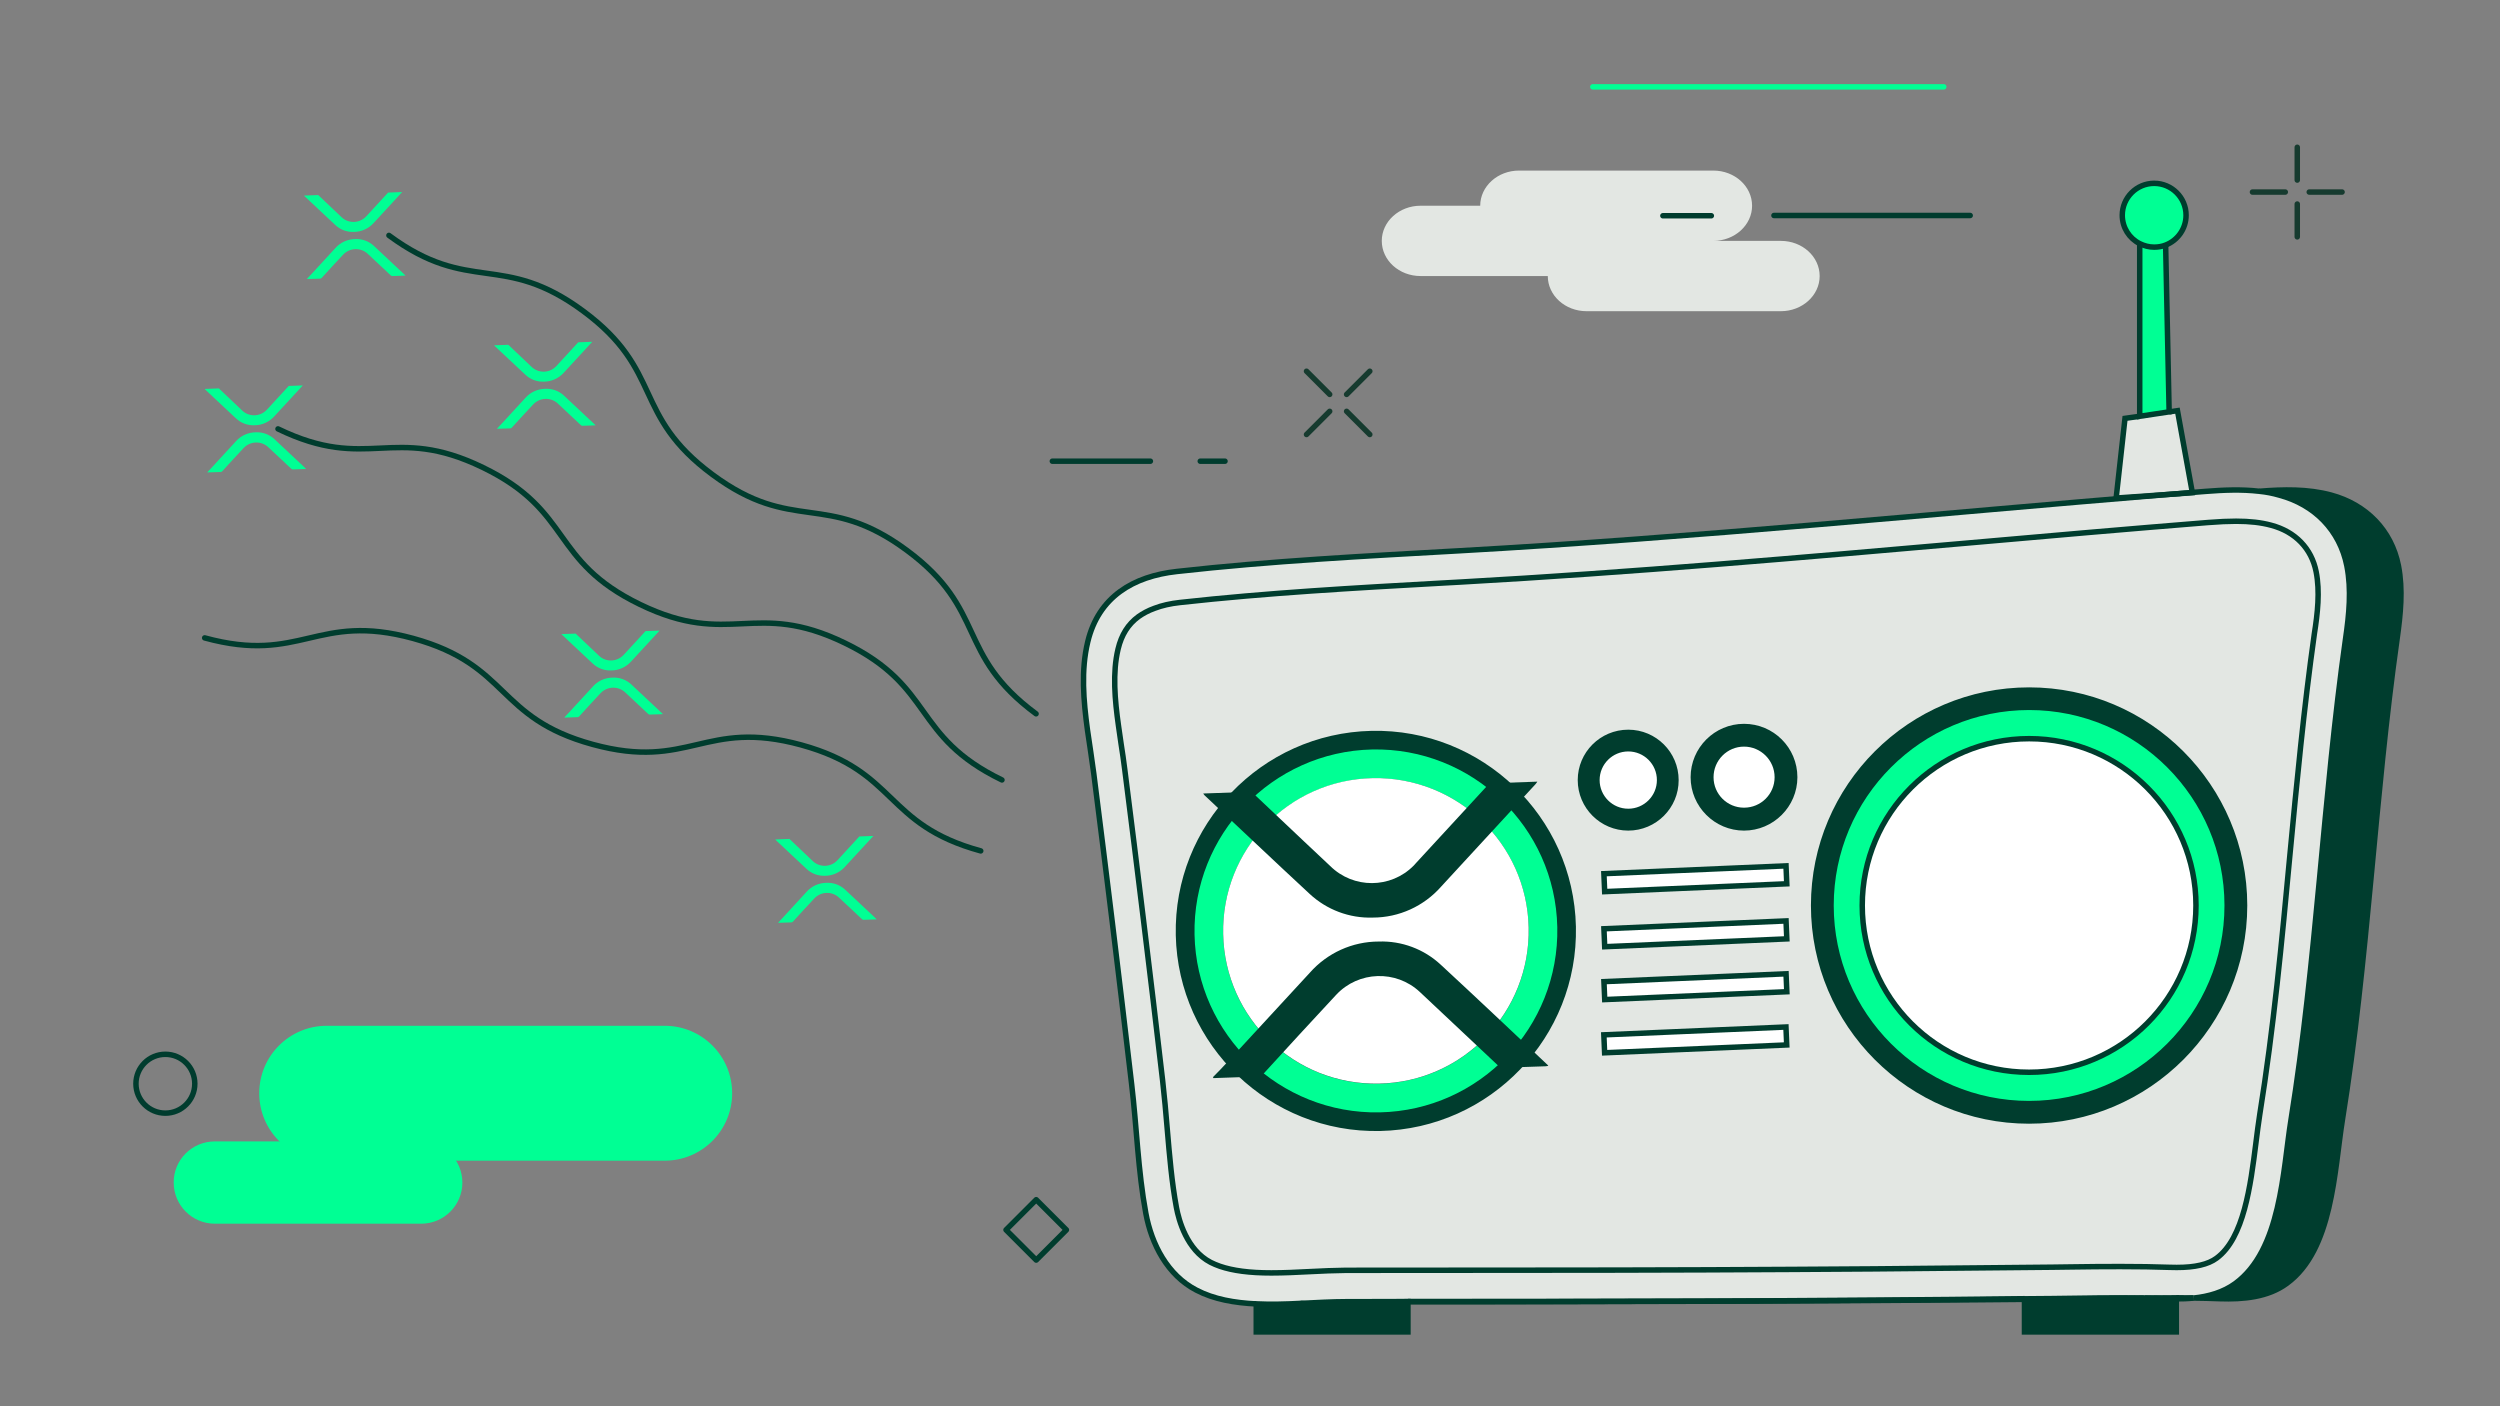 <?xml version="1.0" encoding="utf-8"?><!--Generator: Adobe Illustrator 26.4.1, SVG Export Plug-In . SVG Version: 6.00 Build 0)--><svg version="1.1" id="Layer_1" xmlns="http://www.w3.org/2000/svg" xmlns:xlink="http://www.w3.org/1999/xlink" x="0px" y="0px" viewBox="0 0 192 108" style="enable-background:new 0 0 192 108;" xml:space="preserve"><rect x="0" y="0" width="192" height="108" fill="#808080" stroke="none"/><style type="text/css">.st0{fill:#00FF94;}
	.st1{fill:#E3E7E3;}
	.st2{fill:none;stroke:#003D2E;stroke-width:0.475;stroke-linecap:round;stroke-linejoin:round;stroke-miterlimit:10;}
	
		.st3{fill:none;stroke:#003D2E;stroke-width:0.475;stroke-linecap:round;stroke-linejoin:round;stroke-miterlimit:10;stroke-dasharray:0,1.598;}
	.st4{fill:none;stroke:#003D2E;stroke-width:0.475;stroke-linecap:round;stroke-linejoin:round;}
	.st5{fill:none;stroke:#003D2E;stroke-width:0.475;stroke-linecap:round;stroke-linejoin:round;stroke-dasharray:0,1.655;}
	.st6{fill:none;stroke:#003C2E;stroke-width:0.475;stroke-linecap:round;stroke-linejoin:round;stroke-miterlimit:10;}
	.st7{fill:#004734;}
	.st8{fill:#003C2E;}
	.st9{fill:#FFFFFF;}
	.st10{fill:none;stroke:#003C2E;stroke-width:0.424;stroke-linecap:round;stroke-linejoin:round;stroke-miterlimit:10;}
	.st11{fill:#E3E7E3;stroke:#003C2E;stroke-width:0.424;stroke-linecap:round;stroke-linejoin:round;stroke-miterlimit:10;}
	.st12{fill:none;stroke:#003D2E;stroke-width:0.424;stroke-linecap:round;stroke-linejoin:round;stroke-miterlimit:10;}
	.st13{fill:#E3E7E3;stroke:#003D2E;stroke-width:0.424;stroke-linecap:round;stroke-linejoin:round;stroke-miterlimit:10;}
	.st14{fill:none;stroke:#003D2E;stroke-width:0.409;stroke-linecap:round;stroke-linejoin:round;stroke-miterlimit:10;}
	.st15{fill:none;stroke:#163B2F;stroke-width:0.409;stroke-linecap:round;stroke-linejoin:round;stroke-miterlimit:10;}
	.st16{fill:none;stroke:#003C2E;stroke-width:0.409;stroke-linecap:round;stroke-linejoin:round;stroke-miterlimit:10;}
	.st17{fill:none;stroke:#00FF94;stroke-width:0.409;stroke-linecap:round;stroke-linejoin:round;stroke-miterlimit:10;}
	.st18{fill:none;}
	.st19{fill:#003C2E;stroke:#FFFFFF;stroke-width:0.429;stroke-linecap:round;stroke-linejoin:round;stroke-miterlimit:10;}
	
		.st20{fill:none;stroke:#003D2E;stroke-width:0.429;stroke-linecap:round;stroke-linejoin:round;stroke-miterlimit:10;stroke-dasharray:0,1.368;}
	.st21{fill:none;stroke:#003D2E;stroke-width:0.429;stroke-linecap:round;stroke-linejoin:round;stroke-miterlimit:10;}
	.st22{fill:#FFFFFF;stroke:#003D2E;stroke-width:0.429;stroke-linecap:round;stroke-linejoin:round;stroke-miterlimit:10;}
	.st23{fill:#003D2E;}
	.st24{fill:none;stroke:#003C2E;stroke-width:0.429;stroke-linecap:round;stroke-linejoin:round;stroke-miterlimit:10;}
	.st25{fill:#FFFFFF;stroke:#003D2E;stroke-width:0.496;stroke-linecap:round;stroke-linejoin:round;stroke-miterlimit:10;}
	.st26{fill:#003C2E;stroke:#003D2E;stroke-width:0.496;stroke-linecap:round;stroke-linejoin:round;stroke-miterlimit:10;}
	.st27{fill:none;stroke:#003C2E;stroke-width:0.496;stroke-linecap:round;stroke-linejoin:round;stroke-miterlimit:10;}
	.st28{fill:none;stroke:#00FF94;stroke-width:0.496;stroke-linecap:round;stroke-linejoin:round;stroke-miterlimit:10;}
	.st29{fill:none;stroke:#003D2E;stroke-width:0.496;stroke-linecap:round;stroke-linejoin:round;stroke-miterlimit:10;}
	.st30{fill:none;stroke:#163B2F;stroke-width:0.496;stroke-linecap:round;stroke-linejoin:round;stroke-miterlimit:10;}
	.st31{fill:none;stroke:#003C2E;stroke-width:0.435;stroke-linecap:round;stroke-linejoin:round;stroke-miterlimit:10;}
	.st32{fill:none;stroke:#00FF94;stroke-width:0.435;stroke-linecap:round;stroke-linejoin:round;stroke-miterlimit:10;}
	.st33{fill:none;stroke:#003D2E;stroke-width:0.435;stroke-linecap:round;stroke-linejoin:round;stroke-miterlimit:10;}
	.st34{fill:#FFFFFF;stroke:#FFFFFF;stroke-width:0.435;stroke-linecap:round;stroke-linejoin:round;stroke-miterlimit:10;}
	.st35{fill:none;stroke:#163B2F;stroke-width:0.435;stroke-linecap:round;stroke-linejoin:round;stroke-miterlimit:10;}
	.st36{fill:none;stroke:#003D2E;stroke-width:0.452;stroke-linecap:round;stroke-linejoin:round;stroke-miterlimit:10;}
	.st37{fill:none;stroke:#003C2E;stroke-width:0.452;stroke-linecap:round;stroke-linejoin:round;stroke-miterlimit:10;}
	.st38{fill:none;stroke:#1D1D1B;stroke-width:0.452;stroke-linecap:round;stroke-linejoin:round;stroke-miterlimit:10;}
	.st39{fill:none;stroke:#00FF94;stroke-width:0.452;stroke-linecap:round;stroke-linejoin:round;stroke-miterlimit:10;}
	.st40{fill:none;stroke:#163B2F;stroke-width:0.452;stroke-linecap:round;stroke-linejoin:round;stroke-miterlimit:10;}
	.st41{fill:none;stroke:#003D2E;stroke-width:0.426;stroke-linecap:round;stroke-linejoin:round;stroke-miterlimit:10;}
	.st42{fill:none;stroke:#003C2E;stroke-width:0.426;stroke-linecap:round;stroke-linejoin:round;stroke-miterlimit:10;}
	.st43{fill:none;stroke:#00FF94;stroke-width:0.426;stroke-linecap:round;stroke-linejoin:round;stroke-miterlimit:10;}
	.st44{fill:none;stroke:#163B2F;stroke-width:0.415;stroke-linecap:round;stroke-linejoin:round;stroke-miterlimit:10;}
	.st45{fill:none;stroke:#003D2E;stroke-width:0.415;stroke-linecap:round;stroke-linejoin:round;stroke-miterlimit:10;}
	.st46{fill:none;stroke:#003C2E;stroke-width:0.415;stroke-linecap:round;stroke-linejoin:round;stroke-miterlimit:10;}
	.st47{fill:none;stroke:#00FF94;stroke-width:0.415;stroke-linecap:round;stroke-linejoin:round;stroke-miterlimit:10;}
	.st48{fill:none;stroke:#003D2E;stroke-width:0.414;stroke-linecap:round;stroke-linejoin:round;stroke-miterlimit:10;}
	.st49{fill:none;stroke:#003C2E;stroke-width:0.414;stroke-linecap:round;stroke-linejoin:round;stroke-miterlimit:10;}
	.st50{fill:none;stroke:#00FF94;stroke-width:0.414;stroke-linecap:round;stroke-linejoin:round;stroke-miterlimit:10;}
	.st51{fill:none;stroke:#163B2F;stroke-width:0.414;stroke-linecap:round;stroke-linejoin:round;stroke-miterlimit:10;}
	.st52{fill:none;stroke:#00FF94;stroke-width:0.465;stroke-linecap:round;stroke-linejoin:round;stroke-miterlimit:10;}
	.st53{fill:none;stroke:#003C2E;stroke-width:0.465;stroke-linecap:round;stroke-linejoin:round;stroke-miterlimit:10;}
	.st54{fill:none;stroke:#003D2E;stroke-width:0.465;stroke-linecap:round;stroke-linejoin:round;stroke-miterlimit:10;}
	.st55{fill:none;stroke:#163B2F;stroke-width:0.465;stroke-linecap:round;stroke-linejoin:round;stroke-miterlimit:10;}
	.st56{fill:#E3E7E3;stroke:#003D2E;stroke-width:0.465;stroke-linecap:round;stroke-linejoin:round;stroke-miterlimit:10;}
	.st57{fill:none;stroke:#003C2E;stroke-width:0.48;stroke-linecap:round;stroke-linejoin:round;stroke-miterlimit:10;}
	.st58{fill:none;stroke:#00FF94;stroke-width:0.48;stroke-linecap:round;stroke-linejoin:round;stroke-miterlimit:10;}
	.st59{fill:none;stroke:#003D2E;stroke-width:0.48;stroke-linecap:round;stroke-linejoin:round;stroke-miterlimit:10;}
	.st60{fill:none;stroke:#163B2F;stroke-width:0.48;stroke-linecap:round;stroke-linejoin:round;stroke-miterlimit:10;}
	.st61{fill:#E3E7E3;stroke:#003D2E;stroke-width:0.48;stroke-linecap:round;stroke-linejoin:round;stroke-miterlimit:10;}
	.st62{fill:none;stroke:#003D2E;stroke-width:0.427;stroke-linecap:round;stroke-linejoin:round;stroke-miterlimit:10;}
	.st63{fill:none;stroke:#003C2E;stroke-width:0.427;stroke-linecap:round;stroke-linejoin:round;stroke-miterlimit:10;}
	.st64{fill:none;stroke:#00FF94;stroke-width:0.427;stroke-linecap:round;stroke-linejoin:round;stroke-miterlimit:10;}
	.st65{fill:none;stroke:#163B2F;stroke-width:0.427;stroke-linecap:round;stroke-linejoin:round;stroke-miterlimit:10;}
	.st66{clip-path:url(#SVGID_00000136373450987694238580000009077378335584726408_);}
	.st67{fill:none;stroke:#003D2E;stroke-width:0.408;stroke-linecap:round;stroke-linejoin:round;stroke-miterlimit:10;}
	.st68{fill:none;stroke:#163B2F;stroke-width:0.408;stroke-linecap:round;stroke-linejoin:round;stroke-miterlimit:10;}
	.st69{fill:none;stroke:#003C2E;stroke-width:0.408;stroke-linecap:round;stroke-linejoin:round;stroke-miterlimit:10;}
	.st70{fill:none;stroke:#00FF94;stroke-width:0.408;stroke-linecap:round;stroke-linejoin:round;stroke-miterlimit:10;}
	.st71{clip-path:url(#SVGID_00000136373450987694238580000009077378335584726408_);fill:#00FF94;}
	.st72{clip-path:url(#SVGID_00000136373450987694238580000009077378335584726408_);fill:#FFFFFF;}
	.st73{clip-path:url(#SVGID_00000136373450987694238580000009077378335584726408_);fill:#E3E7E3;}
	
		.st74{clip-path:url(#SVGID_00000136373450987694238580000009077378335584726408_);fill:none;stroke:#003D2E;stroke-width:0.408;stroke-linecap:round;stroke-linejoin:round;stroke-miterlimit:10;}
	
		.st75{clip-path:url(#SVGID_00000136373450987694238580000009077378335584726408_);fill:#003C2E;stroke:#FFFFFF;stroke-width:0.408;stroke-linecap:round;stroke-linejoin:round;stroke-miterlimit:10;}
	.st76{fill:none;stroke:#003D2E;stroke-width:0.438;stroke-linecap:round;stroke-linejoin:round;stroke-miterlimit:10;}
	.st77{fill:none;stroke:#003C2E;stroke-width:0.438;stroke-linecap:round;stroke-linejoin:round;stroke-miterlimit:10;}
	.st78{fill:none;stroke:#163B2F;stroke-width:0.438;stroke-linecap:round;stroke-linejoin:round;stroke-miterlimit:10;}
	.st79{fill:none;stroke:#00FF94;stroke-width:0.438;stroke-linecap:round;stroke-linejoin:round;stroke-miterlimit:10;}
	.st80{fill:none;stroke:#003D2E;stroke-width:0.423;stroke-linecap:round;stroke-linejoin:round;stroke-miterlimit:10;}
	
		.st81{fill:none;stroke:#00FF94;stroke-width:0.845;stroke-linecap:round;stroke-linejoin:round;stroke-miterlimit:10;stroke-dasharray:0,1.422;}
	
		.st82{fill:none;stroke:#E3E7E3;stroke-width:0.845;stroke-linecap:round;stroke-linejoin:round;stroke-miterlimit:10;stroke-dasharray:0,1.422;}
	.st83{fill:none;stroke:#00FF94;stroke-width:0.845;stroke-linecap:round;stroke-linejoin:round;}
	.st84{fill:none;stroke:#00FF94;stroke-width:0.845;stroke-linecap:round;stroke-linejoin:round;stroke-dasharray:0,1.396;}
	.st85{fill:none;stroke:#E3E7E3;stroke-width:0.423;stroke-linecap:round;stroke-linejoin:round;stroke-miterlimit:10;}
	.st86{fill:none;stroke:#163B2F;stroke-width:0.423;stroke-linecap:round;stroke-linejoin:round;stroke-miterlimit:10;}
	.st87{fill:none;stroke:#003C2E;stroke-width:0.423;stroke-linecap:round;stroke-linejoin:round;stroke-miterlimit:10;}
	.st88{fill:none;stroke:#00FF94;stroke-width:0.423;stroke-linecap:round;stroke-linejoin:round;stroke-miterlimit:10;}
	.st89{fill:none;stroke:#003D2E;stroke-width:0.404;stroke-linecap:round;stroke-linejoin:round;stroke-miterlimit:10;}
	.st90{fill:none;stroke:#003C2E;stroke-width:0.404;stroke-linecap:round;stroke-linejoin:round;stroke-miterlimit:10;}
	.st91{fill:none;stroke:#00FF94;stroke-width:0.404;stroke-linecap:round;stroke-linejoin:round;stroke-miterlimit:10;}
	.st92{fill:none;stroke:#163B2F;stroke-width:0.404;stroke-linecap:round;stroke-linejoin:round;stroke-miterlimit:10;}
	.st93{fill:none;stroke:#163B2F;stroke-width:0.422;stroke-linecap:round;stroke-linejoin:round;stroke-miterlimit:10;}
	.st94{fill:none;stroke:#003C2E;stroke-width:0.422;stroke-linecap:round;stroke-linejoin:round;stroke-miterlimit:10;}
	.st95{fill:none;stroke:#00FF94;stroke-width:0.422;stroke-linecap:round;stroke-linejoin:round;stroke-miterlimit:10;}
	.st96{fill:none;stroke:#003D2E;stroke-width:0.422;stroke-linecap:round;stroke-linejoin:round;stroke-miterlimit:10;}
	.st97{clip-path:url(#SVGID_00000170978525922804892270000006856480715302313129_);}
	
		.st98{clip-path:url(#SVGID_00000170978525922804892270000006856480715302313129_);fill:none;stroke:#003D2E;stroke-width:0.422;stroke-linecap:round;stroke-linejoin:round;stroke-miterlimit:10;stroke-dasharray:0,1.42;}
	.st99{fill:none;stroke:#003D2E;stroke-width:0.422;stroke-linecap:round;stroke-linejoin:round;}
	.st100{fill:none;stroke:#003D2E;stroke-width:0.422;stroke-linecap:round;stroke-linejoin:round;stroke-dasharray:0,1.468;}
	
		.st101{clip-path:url(#SVGID_00000170978525922804892270000006856480715302313129_);fill:none;stroke:#003D2E;stroke-width:0.422;stroke-linecap:round;stroke-linejoin:round;stroke-miterlimit:10;}
	.st102{fill:none;stroke:#003C2E;stroke-width:0.423;stroke-linecap:round;stroke-linejoin:round;stroke-miterlimit:10;}
	.st103{fill:none;stroke:#00FF94;stroke-width:0.423;stroke-linecap:round;stroke-linejoin:round;stroke-miterlimit:10;}
	.st104{fill:none;stroke:#003C2E;stroke-width:0.421;stroke-linecap:round;stroke-linejoin:round;stroke-miterlimit:10;}
	.st105{fill:none;stroke:#00FF94;stroke-width:0.421;stroke-linecap:round;stroke-linejoin:round;stroke-miterlimit:10;}
	.st106{fill:none;stroke:#163B2F;stroke-width:0.423;stroke-linecap:round;stroke-linejoin:round;stroke-miterlimit:10;}
	.st107{fill:none;stroke:#163B2F;stroke-width:0.421;stroke-linecap:round;stroke-linejoin:round;stroke-miterlimit:10;}
	.st108{fill:none;stroke:#003D2E;stroke-width:0.423;stroke-linecap:round;stroke-linejoin:round;stroke-miterlimit:10;}
	.st109{clip-path:url(#SVGID_00000093891906199841460610000010838760167967617444_);}
	
		.st110{clip-path:url(#SVGID_00000093891906199841460610000010838760167967617444_);fill:none;stroke:#003D2E;stroke-width:0.423;stroke-linecap:round;stroke-linejoin:round;stroke-miterlimit:10;stroke-dasharray:0,1.423;}
	.st111{fill:none;stroke:#003D2E;stroke-width:0.423;stroke-linecap:round;stroke-linejoin:round;}
	.st112{fill:none;stroke:#003D2E;stroke-width:0.423;stroke-linecap:round;stroke-linejoin:round;stroke-dasharray:0,1.455;}
	
		.st113{clip-path:url(#SVGID_00000093891906199841460610000010838760167967617444_);fill:none;stroke:#003D2E;stroke-width:0.423;stroke-linecap:round;stroke-linejoin:round;stroke-miterlimit:10;}
	.st114{clip-path:url(#SVGID_00000157305971610695312100000015921984356056584344_);}
	.st115{fill:none;stroke:#003D2E;stroke-width:0.423;stroke-linecap:round;stroke-linejoin:round;stroke-miterlimit:10;}
	
		.st116{clip-path:url(#SVGID_00000157305971610695312100000015921984356056584344_);fill:none;stroke:#003D2E;stroke-width:0.423;stroke-linecap:round;stroke-linejoin:round;stroke-miterlimit:10;stroke-dasharray:0,1.422;}
	.st117{fill:none;stroke:#003D2E;stroke-width:0.423;stroke-linecap:round;stroke-linejoin:round;}
	.st118{fill:none;stroke:#003D2E;stroke-width:0.423;stroke-linecap:round;stroke-linejoin:round;stroke-dasharray:0,1.453;}
	
		.st119{clip-path:url(#SVGID_00000157305971610695312100000015921984356056584344_);fill:none;stroke:#003D2E;stroke-width:0.423;stroke-linecap:round;stroke-linejoin:round;stroke-miterlimit:10;}
	.st120{fill:none;stroke:#00FF94;stroke-width:0.423;stroke-linecap:round;stroke-linejoin:round;stroke-miterlimit:10;}
	.st121{fill:none;stroke:#003C2E;stroke-width:0.423;stroke-linecap:round;stroke-linejoin:round;stroke-miterlimit:10;}
	.st122{fill:none;stroke:#163B2F;stroke-width:0.423;stroke-linecap:round;stroke-linejoin:round;stroke-miterlimit:10;}
	.st123{fill:none;stroke:#003D2E;stroke-width:0.431;stroke-linecap:round;stroke-linejoin:round;stroke-miterlimit:10;}
	.st124{fill:#003D2E;stroke:#FFFFFF;stroke-width:0.431;stroke-linecap:round;stroke-linejoin:round;stroke-miterlimit:10;}
	
		.st125{fill:none;stroke:#003D2E;stroke-width:0.431;stroke-linecap:round;stroke-linejoin:round;stroke-miterlimit:10;stroke-dasharray:0,1.449;}
	.st126{fill:none;stroke:#003C2E;stroke-width:0.431;stroke-linecap:round;stroke-linejoin:round;stroke-miterlimit:10;}
	.st127{fill:none;stroke:#00FF94;stroke-width:0.431;stroke-linecap:round;stroke-linejoin:round;stroke-miterlimit:10;}
	.st128{fill:none;stroke:#163B2F;stroke-width:0.431;stroke-linecap:round;stroke-linejoin:round;stroke-miterlimit:10;}
	.st129{fill:none;stroke:#003D2E;stroke-width:0.408;stroke-linecap:round;stroke-linejoin:round;stroke-miterlimit:10;}
	.st130{fill:#00FF94;stroke:#FFFFFF;stroke-width:0.408;stroke-linecap:round;stroke-linejoin:round;stroke-miterlimit:10;}
	.st131{fill:none;stroke:#003C2E;stroke-width:0.408;stroke-linecap:round;stroke-linejoin:round;stroke-miterlimit:10;}
	.st132{fill:none;stroke:#163B2F;stroke-width:0.408;stroke-linecap:round;stroke-linejoin:round;stroke-miterlimit:10;}
	.st133{fill:none;stroke:#00FF94;stroke-width:0.408;stroke-linecap:round;stroke-linejoin:round;stroke-miterlimit:10;}
	.st134{fill:none;stroke:#003D2E;stroke-width:0.43;stroke-linecap:round;stroke-linejoin:round;stroke-miterlimit:10;}
	.st135{fill:#A48A7B;}
	.st136{fill:none;stroke:#003C2E;stroke-width:0.43;stroke-linecap:round;stroke-linejoin:round;stroke-miterlimit:10;}
	.st137{fill:none;stroke:#00FF94;stroke-width:0.43;stroke-linecap:round;stroke-linejoin:round;stroke-miterlimit:10;}
	.st138{fill:none;stroke:#163B2F;stroke-width:0.43;stroke-linecap:round;stroke-linejoin:round;stroke-miterlimit:10;}
	.st139{fill:none;stroke:#003D2E;stroke-width:0.418;stroke-linecap:round;stroke-linejoin:round;stroke-miterlimit:10;}
	.st140{fill:none;stroke:#003C2E;stroke-width:0.418;stroke-linecap:round;stroke-linejoin:round;stroke-miterlimit:10;}
	.st141{fill:none;stroke:#163B2F;stroke-width:0.418;stroke-linecap:round;stroke-linejoin:round;stroke-miterlimit:10;}
	.st142{fill:none;stroke:#00FF94;stroke-width:0.418;stroke-linecap:round;stroke-linejoin:round;stroke-miterlimit:10;}
	.st143{clip-path:url(#SVGID_00000065787234334302828880000004626101241429712300_);fill:#FFFFFF;}
	.st144{clip-path:url(#SVGID_00000065787234334302828880000004626101241429712300_);fill:#00FF94;}
	.st145{clip-path:url(#SVGID_00000065787234334302828880000004626101241429712300_);fill:#E3E7E3;}
	
		.st146{clip-path:url(#SVGID_00000065787234334302828880000004626101241429712300_);fill:none;stroke:#003D2E;stroke-width:0.418;stroke-linecap:round;stroke-linejoin:round;stroke-miterlimit:10;}
	.st147{clip-path:url(#SVGID_00000065787234334302828880000004626101241429712300_);fill:#003D2E;}
	.st148{clip-path:url(#SVGID_00000065787234334302828880000004626101241429712300_);fill:#004734;}
	
		.st149{clip-path:url(#SVGID_00000065787234334302828880000004626101241429712300_);fill:none;stroke:#00FF94;stroke-width:0.418;stroke-linecap:round;stroke-linejoin:round;stroke-miterlimit:10;}
	.st150{fill:none;stroke:#003D2E;stroke-width:0.426;stroke-linecap:round;stroke-linejoin:round;stroke-miterlimit:10;}
	.st151{fill:none;stroke:#003D2E;stroke-width:0.426;stroke-miterlimit:10;}
	.st152{fill:none;stroke:#003C2E;stroke-width:0.426;stroke-miterlimit:10;}
	.st153{fill:none;stroke:#003C2E;stroke-width:0.426;stroke-linecap:round;stroke-linejoin:round;stroke-miterlimit:10;}
	.st154{fill:none;stroke:#00FF94;stroke-width:0.426;stroke-miterlimit:10;}
	.st155{clip-path:url(#SVGID_00000103256975149178251230000003166122786259740307_);}
	.st156{fill:#FFFFFF;stroke:#003C2E;stroke-width:0.426;stroke-miterlimit:10;}
	.st157{fill:none;stroke:#00FF94;stroke-width:0.435;stroke-miterlimit:10;}
	.st158{fill:none;stroke:#003D2E;stroke-width:0.435;stroke-linecap:round;stroke-linejoin:round;stroke-miterlimit:10;}
	.st159{fill:none;stroke:#F6F6F6;stroke-width:0.435;stroke-linecap:round;stroke-linejoin:round;stroke-miterlimit:10;}
	.st160{fill:none;stroke:#FFFFFF;stroke-width:0.435;stroke-linecap:round;stroke-linejoin:round;stroke-miterlimit:10;}
	.st161{fill:#FFFFFF;stroke:#003C2E;stroke-width:0.435;stroke-miterlimit:10;}
	.st162{fill:none;stroke:#003C2E;stroke-width:0.435;stroke-miterlimit:10;}
	.st163{fill:none;stroke:#003C2E;stroke-width:0.435;stroke-linecap:round;stroke-linejoin:round;stroke-miterlimit:10;}
	.st164{fill:none;stroke:#003C2E;stroke-width:0.406;stroke-linecap:round;stroke-linejoin:round;stroke-miterlimit:10;}
	.st165{fill:none;stroke:#003D2E;stroke-width:0.406;stroke-linecap:round;stroke-linejoin:round;stroke-miterlimit:10;}
	.st166{fill:#00FF94;stroke:#003C2E;stroke-width:0.406;stroke-miterlimit:10;}
	.st167{fill:none;stroke:#003D2E;stroke-width:0.406;stroke-miterlimit:10;}
	.st168{fill:none;stroke:#00FF94;stroke-width:0.406;stroke-miterlimit:10;}
	.st169{fill:none;stroke:#003C2E;stroke-width:0.406;stroke-miterlimit:10;}
	.st170{fill:none;stroke:#003D2E;stroke-width:0.42;stroke-miterlimit:10;}
	.st171{fill:none;stroke:#003D2E;stroke-width:0.42;stroke-linecap:round;stroke-linejoin:round;stroke-miterlimit:10;}
	.st172{fill:none;stroke:#003C2E;stroke-width:0.42;stroke-linecap:round;stroke-linejoin:round;stroke-miterlimit:10;}
	.st173{fill:none;stroke:#00FF94;stroke-width:0.42;stroke-miterlimit:10;}
	.st174{fill:none;stroke:#003C2E;stroke-width:0.1;stroke-linecap:round;stroke-linejoin:round;stroke-miterlimit:10;}
	.st175{fill:none;stroke:#00FF94;stroke-width:0.1;stroke-miterlimit:10;}
	.st176{fill:none;stroke:#003C2E;stroke-width:0.1;stroke-miterlimit:10;}
	.st177{fill:none;stroke:#003D2E;stroke-width:0.1;stroke-linecap:round;stroke-linejoin:round;stroke-miterlimit:10;}
	.st178{fill:#00FF94;stroke:#003C2E;stroke-width:0.1;stroke-miterlimit:10;}
	.st179{fill:none;stroke:#004734;stroke-width:0.1;stroke-miterlimit:10;}
	.st180{fill:#003C2E;stroke:#003C2E;stroke-width:0.1;stroke-miterlimit:10;}
	.st181{clip-path:url(#SVGID_00000159443840235133325110000002455412292188226193_);fill:#FFFFFF;}
	.st182{clip-path:url(#SVGID_00000159443840235133325110000002455412292188226193_);}
	.st183{fill:none;stroke:#003C2E;stroke-width:0.431;stroke-linecap:round;stroke-linejoin:round;stroke-miterlimit:10;}
	.st184{fill:none;stroke:#00FF94;stroke-width:0.431;stroke-miterlimit:10;}
	.st185{fill:none;stroke:#003C2E;stroke-width:0.431;stroke-miterlimit:10;}
	.st186{fill:none;stroke:#003D2E;stroke-width:0.431;stroke-linecap:round;stroke-linejoin:round;stroke-miterlimit:10;}
	.st187{fill:#00FF94;stroke:#003C2E;stroke-width:0.431;stroke-miterlimit:10;}
	.st188{fill:none;stroke:#004734;stroke-width:0.431;stroke-miterlimit:10;}
	.st189{fill:#003C2E;stroke:#003C2E;stroke-width:0.431;stroke-miterlimit:10;}
	.st190{clip-path:url(#SVGID_00000007393962597756025150000015425664440722729148_);fill:#FFFFFF;}
	.st191{clip-path:url(#SVGID_00000007393962597756025150000015425664440722729148_);}
	.st192{fill:none;stroke:#003D2E;stroke-width:0.424;stroke-miterlimit:10;}
	.st193{fill:none;stroke:#003D2E;stroke-width:0.424;stroke-linecap:round;stroke-linejoin:round;stroke-miterlimit:10;}
	.st194{fill:none;stroke:#003C2E;stroke-width:0.424;stroke-linecap:round;stroke-linejoin:round;stroke-miterlimit:10;}
	.st195{fill:none;stroke:#00FF94;stroke-width:0.424;stroke-miterlimit:10;}
	.st196{fill:#FFFFFF;stroke:#003C2E;stroke-width:0.424;stroke-miterlimit:10;}
	.st197{fill:none;stroke:#003C2E;stroke-width:0.424;stroke-miterlimit:10;}
	.st198{fill:none;stroke:#003D2E;stroke-width:0.424;stroke-linecap:round;stroke-miterlimit:10;}
	.st199{fill:none;stroke:#0C0B10;stroke-width:0.426;stroke-miterlimit:10;}
	.st200{fill:#00FF94;stroke:#003C2E;stroke-width:0.426;stroke-miterlimit:10;}
	.st201{fill:#E3E7E3;stroke:#003C2E;stroke-width:0.426;stroke-miterlimit:10;}
	.st202{fill:none;stroke:#000000;stroke-width:0.405;stroke-linecap:round;stroke-linejoin:round;stroke-miterlimit:10;}
	.st203{fill:none;stroke:#003C2E;stroke-width:0.405;stroke-miterlimit:10;}
	.st204{fill:none;stroke:#003D2E;stroke-width:0.405;stroke-linecap:round;stroke-linejoin:round;stroke-miterlimit:10;}
	.st205{fill:none;stroke:#003C2E;stroke-width:0.405;stroke-linecap:round;stroke-linejoin:round;stroke-miterlimit:10;}
	.st206{fill:none;stroke:#00FF94;stroke-width:0.405;stroke-linecap:round;stroke-linejoin:round;stroke-miterlimit:10;}
	.st207{fill:none;stroke:#163B2F;stroke-width:0.405;stroke-linecap:round;stroke-linejoin:round;stroke-miterlimit:10;}
	.st208{fill:none;stroke:#003C2E;stroke-width:0.405;stroke-linecap:round;stroke-linejoin:round;stroke-miterlimit:10;}
	.st209{fill:#F2E3EE;}
	.st210{fill-rule:evenodd;clip-rule:evenodd;fill:#FFFFFF;}
	.st211{fill:none;stroke:#00FF94;stroke-width:0.405;stroke-linecap:round;stroke-linejoin:round;stroke-miterlimit:10;}
	.st212{fill:none;stroke:#163B2F;stroke-width:0.405;stroke-linecap:round;stroke-linejoin:round;stroke-miterlimit:10;}
	.st213{fill:none;stroke:#FFFFFF;stroke-width:2.834;stroke-miterlimit:10;}
	.st214{fill:#163B2F;}
	.st215{fill:none;stroke:#003D2E;stroke-width:0.405;stroke-miterlimit:10;}
	.st216{fill:none;stroke:#003C2E;stroke-width:0.404;stroke-linecap:round;stroke-linejoin:round;stroke-miterlimit:10;}
	.st217{fill:none;stroke:#00FF94;stroke-width:0.404;stroke-linecap:round;stroke-linejoin:round;stroke-miterlimit:10;}
	.st218{fill:none;stroke:#163B2F;stroke-width:0.404;stroke-linecap:round;stroke-linejoin:round;stroke-miterlimit:10;}
	.st219{fill:none;stroke:#003D2E;stroke-width:0.404;stroke-linecap:round;stroke-linejoin:round;stroke-miterlimit:10;}
	.st220{fill:none;stroke:#004734;stroke-width:0.406;stroke-linecap:round;stroke-linejoin:round;stroke-miterlimit:10;}
	.st221{fill:none;stroke:#003C2E;stroke-width:0.406;stroke-linecap:round;stroke-linejoin:round;stroke-miterlimit:10;}
	.st222{fill:none;stroke:#00FF94;stroke-width:0.406;stroke-linecap:round;stroke-linejoin:round;stroke-miterlimit:10;}
	.st223{fill:none;stroke:#163B2F;stroke-width:0.406;stroke-linecap:round;stroke-linejoin:round;stroke-miterlimit:10;}
	.st224{fill:none;stroke:#003D2E;stroke-width:0.406;stroke-linecap:round;stroke-linejoin:round;stroke-miterlimit:10;}
	.st225{fill:none;stroke:#003D2E;stroke-width:0.399;stroke-miterlimit:10;}
	.st226{fill:#FFFFFF;stroke:#003D2E;stroke-width:0.399;stroke-miterlimit:10;}
	.st227{fill:none;stroke:#003C2E;stroke-width:0.399;stroke-linecap:round;stroke-linejoin:round;stroke-miterlimit:10;}
	.st228{fill-rule:evenodd;clip-rule:evenodd;fill:#003C2E;}
	.st229{fill:none;stroke:#003D2E;stroke-width:0.399;stroke-linecap:round;stroke-linejoin:round;stroke-miterlimit:10;}
	.st230{fill:none;stroke:#163B2F;stroke-width:0.399;stroke-linecap:round;stroke-linejoin:round;stroke-miterlimit:10;}
	.st231{fill:none;stroke:#00FF94;stroke-width:0.399;stroke-linecap:round;stroke-linejoin:round;stroke-miterlimit:10;}
	.st232{fill:none;stroke:#003D2E;stroke-width:0.389;stroke-miterlimit:10;}
	.st233{fill:none;stroke:#003C2E;stroke-width:0.389;stroke-linecap:round;stroke-linejoin:round;stroke-miterlimit:10;}
	.st234{fill:none;stroke:#163B2F;stroke-width:0.389;stroke-linecap:round;stroke-linejoin:round;stroke-miterlimit:10;}
	.st235{fill:none;stroke:#00FF94;stroke-width:0.389;stroke-linecap:round;stroke-linejoin:round;stroke-miterlimit:10;}
	.st236{fill:none;stroke:#003D2E;stroke-width:0.389;stroke-linecap:round;stroke-linejoin:round;stroke-miterlimit:10;}
	.st237{fill:#FFFFFF;stroke:#003D2E;stroke-width:0.389;stroke-miterlimit:10;}
	.st238{fill:#00FF94;stroke:#FFFFFF;stroke-width:0.389;stroke-miterlimit:10;}
	.st239{fill:none;stroke:#003D2E;stroke-width:0.402;stroke-linecap:round;stroke-linejoin:round;stroke-miterlimit:10;}
	.st240{fill:none;stroke:#003C2E;stroke-width:0.402;stroke-linecap:round;stroke-linejoin:round;stroke-miterlimit:10;}
	.st241{fill:none;stroke:#00FF94;stroke-width:0.402;stroke-linecap:round;stroke-linejoin:round;stroke-miterlimit:10;}
	.st242{fill:none;stroke:#163B2F;stroke-width:0.402;stroke-linecap:round;stroke-linejoin:round;stroke-miterlimit:10;}
	.st243{fill:none;stroke:#003D2E;stroke-width:0.402;stroke-miterlimit:10;}
	.st244{fill:none;stroke:#00FF94;stroke-width:1.588;stroke-miterlimit:10;}
	.st245{fill:none;stroke:#163B2F;stroke-width:0.397;stroke-linecap:round;stroke-linejoin:round;stroke-miterlimit:10;}
	.st246{fill:none;stroke:#003D2E;stroke-width:0.397;stroke-linecap:round;stroke-linejoin:round;stroke-miterlimit:10;}
	.st247{fill:none;stroke:#003C2E;stroke-width:0.397;stroke-linecap:round;stroke-linejoin:round;stroke-miterlimit:10;}
	.st248{fill:none;stroke:#00FF94;stroke-width:0.397;stroke-linecap:round;stroke-linejoin:round;stroke-miterlimit:10;}
	.st249{fill:none;stroke:#163B2F;stroke-width:0.429;stroke-linecap:round;stroke-linejoin:round;stroke-miterlimit:10;}
	.st250{fill:none;stroke:#003C2E;stroke-width:0.429;stroke-linecap:round;stroke-linejoin:round;stroke-miterlimit:10;}
	.st251{fill:none;stroke:#00FF94;stroke-width:0.429;stroke-linecap:round;stroke-linejoin:round;stroke-miterlimit:10;}
	.st252{fill:none;stroke:#003D2E;stroke-width:0.429;stroke-linecap:round;stroke-linejoin:round;stroke-miterlimit:10;}
	.st253{fill:#00FF94;stroke:#003D2E;stroke-width:0.429;stroke-linecap:round;stroke-linejoin:round;stroke-miterlimit:10;}
	.st254{fill:none;stroke:#0C0B10;stroke-width:0.429;stroke-miterlimit:10;}
	.st255{fill:none;stroke:#003D2E;stroke-width:0.429;stroke-miterlimit:10;}
	.st256{fill:#FFFFFF;stroke:#003D2E;stroke-width:0.429;stroke-linecap:round;stroke-linejoin:round;stroke-miterlimit:10;}
	.st257{fill:none;stroke:#E3E7E3;stroke-width:0.418;stroke-miterlimit:10;}
	.st258{fill:none;stroke:#163B2F;stroke-width:0.405;stroke-linecap:round;stroke-linejoin:round;stroke-miterlimit:10;}
	.st259{fill:none;stroke:#003D2E;stroke-width:0.405;stroke-linecap:round;stroke-linejoin:round;stroke-miterlimit:10;}
	.st260{fill:none;stroke:#003C2E;stroke-width:0.405;stroke-linecap:round;stroke-linejoin:round;stroke-miterlimit:10;}
	.st261{fill:none;stroke:#00FF94;stroke-width:0.405;stroke-linecap:round;stroke-linejoin:round;stroke-miterlimit:10;}
	.st262{fill:none;stroke:#003D2E;stroke-width:0.405;stroke-miterlimit:10;}
	.st263{fill:#E3E7E3;stroke:#003D2E;stroke-width:0.406;stroke-linecap:round;stroke-linejoin:round;stroke-miterlimit:10;}
	.st264{fill:#FFFFFF;stroke:#003D2E;stroke-width:0.406;stroke-linecap:round;stroke-linejoin:round;stroke-miterlimit:10;}
	.st265{fill:#00FF94;stroke:#003D2E;stroke-width:0.406;stroke-linecap:round;stroke-linejoin:round;stroke-miterlimit:10;}
	.st266{fill:#E3E7E3;stroke:#003D2E;stroke-width:0.42;stroke-linecap:round;stroke-linejoin:round;stroke-miterlimit:10;}
	.st267{fill:none;stroke:#003D2E;stroke-width:0.42;stroke-linecap:round;stroke-linejoin:round;stroke-miterlimit:10;}
	.st268{fill:none;stroke:#003C2E;stroke-width:0.42;stroke-linecap:round;stroke-linejoin:round;stroke-miterlimit:10;}
	.st269{fill:none;stroke:#163B2F;stroke-width:0.42;stroke-linecap:round;stroke-linejoin:round;stroke-miterlimit:10;}
	.st270{fill:none;stroke:#00FF94;stroke-width:0.42;stroke-linecap:round;stroke-linejoin:round;stroke-miterlimit:10;}
	.st271{fill:#00FF94;stroke:#003D2E;stroke-width:0.42;stroke-linecap:round;stroke-linejoin:round;stroke-miterlimit:10;}
	.st272{fill:url(#);stroke:#003D2E;stroke-width:0.42;stroke-miterlimit:10;}
	.st273{fill:none;stroke:#003D2E;stroke-width:0.42;stroke-miterlimit:10;}
	.st274{fill:#FFFFFF;stroke:#003D2E;stroke-width:0.441;stroke-linecap:round;stroke-linejoin:round;stroke-miterlimit:10;}
	.st275{fill:none;stroke:#163B2F;stroke-width:0.441;stroke-linecap:round;stroke-linejoin:round;stroke-miterlimit:10;}
	.st276{fill:none;stroke:#003D2E;stroke-width:0.441;stroke-linecap:round;stroke-linejoin:round;stroke-miterlimit:10;}
	.st277{fill:none;stroke:#003C2E;stroke-width:0.441;stroke-linecap:round;stroke-linejoin:round;stroke-miterlimit:10;}
	.st278{fill:none;stroke:#00FF94;stroke-width:0.441;stroke-linecap:round;stroke-linejoin:round;stroke-miterlimit:10;}
	.st279{fill:none;stroke:#003D2E;stroke-width:0.441;stroke-miterlimit:10;}
	.st280{fill:#E3E7E3;stroke:#003D2E;stroke-width:0.441;stroke-miterlimit:10;}
	.st281{fill:#FFFFFF;stroke:#003D2E;stroke-width:0.441;stroke-miterlimit:10;}
	.st282{fill:#00FF94;stroke:#003D2E;stroke-width:0.441;stroke-miterlimit:10;}
	.st283{fill:none;stroke:#00FF94;stroke-width:1.322;stroke-linecap:round;stroke-linejoin:round;stroke-miterlimit:10;}
	.st284{fill:none;stroke:#003D2E;stroke-width:0.435;stroke-miterlimit:10;}
	.st285{fill:none;stroke:#003C2E;stroke-width:0.435;stroke-linecap:round;stroke-linejoin:round;stroke-miterlimit:10;}
	.st286{fill:none;stroke:#00FF94;stroke-width:0.435;stroke-linecap:round;stroke-linejoin:round;stroke-miterlimit:10;}
	.st287{fill:none;stroke:#163B2F;stroke-width:0.435;stroke-linecap:round;stroke-linejoin:round;stroke-miterlimit:10;}
	.st288{fill:none;stroke:#003D2E;stroke-width:0.435;stroke-linecap:round;stroke-linejoin:round;stroke-miterlimit:10;}
	.st289{fill:none;stroke:#163B2F;stroke-width:0.417;stroke-linecap:round;stroke-linejoin:round;stroke-miterlimit:10;}
	.st290{clip-path:url(#SVGID_00000152245848468973316410000000018556932453924239_);fill:#003D2E;}
	.st291{clip-path:url(#SVGID_00000152245848468973316410000000018556932453924239_);}
	.st292{fill:none;stroke:#003D2E;stroke-width:0.417;stroke-miterlimit:10;}
	.st293{clip-path:url(#SVGID_00000152245848468973316410000000018556932453924239_);fill:none;}
	.st294{fill:none;stroke:#003C2E;stroke-width:0.417;stroke-linecap:round;stroke-linejoin:round;stroke-miterlimit:10;}
	.st295{fill:none;stroke:#00FF94;stroke-width:0.417;stroke-linecap:round;stroke-linejoin:round;stroke-miterlimit:10;}
	.st296{fill:none;stroke:#003D2E;stroke-width:0.417;stroke-linecap:round;stroke-linejoin:round;stroke-miterlimit:10;}
	.st297{opacity:0.09;fill:#EDEDED;}
	.st298{opacity:0.7;fill:#EDEDED;}
	.st299{fill:none;stroke:#003D2E;stroke-width:1.342;stroke-linecap:round;stroke-miterlimit:10;}
	.st300{fill:none;stroke:#003C2E;stroke-width:0.447;stroke-linecap:round;stroke-linejoin:round;stroke-miterlimit:10;}
	.st301{fill:none;stroke:#00FF94;stroke-width:0.447;stroke-linecap:round;stroke-linejoin:round;stroke-miterlimit:10;}
	.st302{fill:none;stroke:#163B2F;stroke-width:0.447;stroke-linecap:round;stroke-linejoin:round;stroke-miterlimit:10;}
	.st303{fill:none;stroke:#003D2E;stroke-width:0.447;stroke-linecap:round;stroke-linejoin:round;stroke-miterlimit:10;}
	.st304{fill:none;stroke:#003D2E;stroke-width:1.342;stroke-linecap:round;stroke-linejoin:round;stroke-miterlimit:10;}
	.st305{fill:none;stroke:#163B2F;stroke-width:0.401;stroke-linecap:round;stroke-linejoin:round;stroke-miterlimit:10;}
	.st306{fill:none;stroke:#003C2E;stroke-width:0.401;stroke-linecap:round;stroke-linejoin:round;stroke-miterlimit:10;}
	.st307{fill:none;stroke:#00FF94;stroke-width:0.401;stroke-linecap:round;stroke-linejoin:round;stroke-miterlimit:10;}
	.st308{opacity:0.7;fill:none;stroke:#EDEDED;stroke-width:0.401;stroke-miterlimit:10;}
	.st309{opacity:0.09;fill:none;stroke:#EDEDED;stroke-width:0.401;stroke-miterlimit:10;}
	.st310{fill:none;stroke:#003D2E;stroke-width:0.401;stroke-miterlimit:10;}
	.st311{fill:#003D2E;stroke:#003D2E;stroke-width:0.401;stroke-miterlimit:10;}
	.st312{fill:none;stroke:#003D2E;stroke-width:0.401;stroke-linecap:round;stroke-linejoin:round;stroke-miterlimit:10;}
	
		.st313{clip-path:url(#SVGID_00000123411609285820506780000001850555652770164403_);fill:none;stroke:#003C2E;stroke-width:0.425;stroke-linecap:round;stroke-linejoin:round;stroke-miterlimit:10;}
	
		.st314{clip-path:url(#SVGID_00000123411609285820506780000001850555652770164403_);fill:none;stroke:#00FF94;stroke-width:0.425;stroke-linecap:round;stroke-linejoin:round;stroke-miterlimit:10;}
	.st315{clip-path:url(#SVGID_00000123411609285820506780000001850555652770164403_);fill:#00FF94;}
	.st316{clip-path:url(#SVGID_00000123411609285820506780000001850555652770164403_);}
	.st317{fill:none;stroke:#163B2F;stroke-width:0.425;stroke-linecap:round;stroke-linejoin:round;stroke-miterlimit:10;}
	
		.st318{clip-path:url(#SVGID_00000123411609285820506780000001850555652770164403_);fill:none;stroke:#163B2F;stroke-width:0.425;stroke-linecap:round;stroke-linejoin:round;stroke-miterlimit:10;}
	.st319{fill:none;stroke:#003D2E;stroke-width:0.425;stroke-miterlimit:10;}
	.st320{fill:none;stroke:#003C2E;stroke-width:0.425;stroke-miterlimit:10;}
	.st321{fill:none;stroke:#003D2E;stroke-width:0.85;stroke-linecap:round;stroke-linejoin:round;stroke-miterlimit:10;}
	
		.st322{clip-path:url(#SVGID_00000123411609285820506780000001850555652770164403_);fill:#00FF94;stroke:#003D2E;stroke-width:0.425;stroke-miterlimit:10;}
	.st323{clip-path:url(#SVGID_00000123411609285820506780000001850555652770164403_);fill:#FFFFFF;}
	.st324{clip-path:url(#SVGID_00000123411609285820506780000001850555652770164403_);fill:#003D2E;}
	
		.st325{clip-path:url(#SVGID_00000123411609285820506780000001850555652770164403_);fill:none;stroke:#003D2E;stroke-width:0.425;stroke-linecap:round;stroke-linejoin:round;stroke-miterlimit:10;}
	.st326{fill:none;stroke:#004734;stroke-width:0.425;stroke-miterlimit:10;}
	.st327{fill:none;stroke:#003D2E;stroke-width:0.425;stroke-linecap:round;stroke-linejoin:round;stroke-miterlimit:10;}
	.st328{clip-path:url(#SVGID_00000123411609285820506780000001850555652770164403_);fill:#E3E7E3;}
	.st329{fill:#00FF94;stroke:#003D2E;stroke-width:0.422;stroke-miterlimit:10;}
	.st330{fill:none;stroke:#003D2E;stroke-width:0.422;stroke-miterlimit:10;}
	.st331{clip-path:url(#SVGID_00000072959217415816855990000007232275527774472068_);}
	.st332{fill:none;stroke:#003D2E;stroke-width:1.267;stroke-linejoin:round;stroke-miterlimit:10;}
	.st333{fill:none;stroke:#003D2E;stroke-width:1.267;stroke-miterlimit:10;}
	.st334{clip-path:url(#SVGID_00000119076711155246257490000012925871554733577360_);}
	
		.st335{clip-path:url(#SVGID_00000178195331859034997470000000740120979751378823_);fill:url(#);stroke:#003D2E;stroke-width:0.422;stroke-miterlimit:10;}
	.st336{clip-path:url(#SVGID_00000178195331859034997470000000740120979751378823_);}
	.st337{fill:#E3E7E3;stroke:#003D2E;stroke-width:0.422;stroke-miterlimit:10;}
	.st338{fill:#FFFFFF;stroke:#003D2E;stroke-width:0.422;stroke-miterlimit:10;}
	.st339{clip-path:url(#SVGID_00000178195331859034997470000000740120979751378823_);fill:none;}
	.st340{fill:none;stroke:#003C2E;stroke-width:0.422;stroke-linecap:round;stroke-linejoin:round;stroke-miterlimit:10;}
	.st341{fill:none;stroke:#00FF94;stroke-width:0.422;stroke-linecap:round;stroke-linejoin:round;stroke-miterlimit:10;}
	.st342{fill:none;stroke:#163B2F;stroke-width:0.422;stroke-linecap:round;stroke-linejoin:round;stroke-miterlimit:10;}
	.st343{fill:none;stroke:#003D2E;stroke-width:0.422;stroke-linecap:round;stroke-linejoin:round;stroke-miterlimit:10;}
	.st344{fill:url(#);}
	.st345{fill:none;stroke:#163B2F;stroke-width:0.421;stroke-linecap:round;stroke-linejoin:round;stroke-miterlimit:10;}
	.st346{fill:none;stroke:#003D2E;stroke-width:0.421;stroke-linecap:round;stroke-linejoin:round;stroke-miterlimit:10;}
	.st347{fill:none;stroke:#00FF94;stroke-width:0.421;stroke-miterlimit:10;}
	.st348{fill:#00FF94;stroke:#003D2E;stroke-width:0.421;stroke-miterlimit:10;}
	.st349{clip-path:url(#SVGID_00000067204399112940125270000003978341204458964388_);}
	.st350{fill:none;stroke:#163B2F;stroke-width:0.432;stroke-linecap:round;stroke-linejoin:round;stroke-miterlimit:10;}
	
		.st351{clip-path:url(#SVGID_00000067204399112940125270000003978341204458964388_);fill:none;stroke:#003C2E;stroke-width:0.432;stroke-linecap:round;stroke-linejoin:round;stroke-miterlimit:10;}
	
		.st352{clip-path:url(#SVGID_00000067204399112940125270000003978341204458964388_);fill:none;stroke:#00FF94;stroke-width:0.432;stroke-linecap:round;stroke-linejoin:round;stroke-miterlimit:10;}
	.st353{clip-path:url(#SVGID_00000067204399112940125270000003978341204458964388_);fill:#E3E7E3;}
	.st354{clip-path:url(#SVGID_00000067204399112940125270000003978341204458964388_);fill:#00FF94;}
	
		.st355{clip-path:url(#SVGID_00000067204399112940125270000003978341204458964388_);fill:none;stroke:#E3E7E3;stroke-width:0.432;stroke-linecap:round;stroke-linejoin:round;stroke-miterlimit:10;}
	
		.st356{clip-path:url(#SVGID_00000067204399112940125270000003978341204458964388_);fill:#FFFFFF;stroke:#FFFFFF;stroke-width:1.729;stroke-miterlimit:10;}
	
		.st357{clip-path:url(#SVGID_00000067204399112940125270000003978341204458964388_);fill:none;stroke:#003D2E;stroke-width:0.432;stroke-miterlimit:10;}
	
		.st358{clip-path:url(#SVGID_00000067204399112940125270000003978341204458964388_);fill:#FFFFFF;stroke:#FFFFFF;stroke-width:1.297;stroke-miterlimit:10;}
	.st359{fill:none;stroke:#003D2E;stroke-width:0.432;stroke-linecap:round;stroke-linejoin:round;stroke-miterlimit:10;}
	.st360{clip-path:url(#SVGID_00000067204399112940125270000003978341204458964388_);fill:#003D2E;}
	
		.st361{clip-path:url(#SVGID_00000067204399112940125270000003978341204458964388_);fill:none;stroke:#E3E7E3;stroke-width:0.432;stroke-miterlimit:10;}
	.st362{fill:#FFFFFF;stroke:#003D2E;stroke-width:0.432;stroke-miterlimit:10;}
	.st363{fill:none;stroke:#003C2E;stroke-width:0.389;stroke-linecap:round;stroke-linejoin:round;stroke-miterlimit:10;}
	.st364{fill:none;stroke:#00FF94;stroke-width:0.389;stroke-linecap:round;stroke-linejoin:round;stroke-miterlimit:10;}
	.st365{fill:none;stroke:#163B2F;stroke-width:0.389;stroke-linecap:round;stroke-linejoin:round;stroke-miterlimit:10;}
	.st366{fill:none;stroke:#003D2E;stroke-width:0.389;stroke-linecap:round;stroke-linejoin:round;stroke-miterlimit:10;}
	.st367{fill:none;stroke:#003D2E;stroke-width:0.389;stroke-miterlimit:10;}
	.st368{fill:#00FF94;stroke:#003D2E;stroke-width:0.389;stroke-miterlimit:10;}
	.st369{fill:#E3E7E3;stroke:#003D2E;stroke-width:0.389;stroke-miterlimit:10;}
	.st370{fill:#003D2E;stroke:#003D2E;stroke-width:0.389;stroke-miterlimit:10;}
	.st371{fill:none;stroke:#003C2E;stroke-width:0.421;stroke-linecap:round;stroke-linejoin:round;stroke-miterlimit:10;}
	.st372{fill:none;stroke:#00FF94;stroke-width:0.421;stroke-linecap:round;stroke-linejoin:round;stroke-miterlimit:10;}
	.st373{fill:none;stroke:#163B2F;stroke-width:0.421;stroke-linecap:round;stroke-linejoin:round;stroke-miterlimit:10;}
	.st374{fill:none;stroke:#003D2E;stroke-width:0.421;stroke-linecap:round;stroke-linejoin:round;stroke-miterlimit:10;}
	.st375{fill:none;stroke:#003D2E;stroke-width:0.421;stroke-miterlimit:10;}
	.st376{fill:#00FF94;stroke:#003D2E;stroke-width:0.421;stroke-linecap:round;stroke-linejoin:round;stroke-miterlimit:10;}
	.st377{fill:none;stroke:#003D2E;stroke-width:0.423;stroke-linecap:round;stroke-linejoin:round;stroke-miterlimit:10;}
	.st378{fill:none;stroke:#003C2E;stroke-width:0.423;stroke-linecap:round;stroke-linejoin:round;stroke-miterlimit:10;}
	.st379{fill:none;stroke:#00FF94;stroke-width:0.423;stroke-linecap:round;stroke-linejoin:round;stroke-miterlimit:10;}
	.st380{fill:none;stroke:#163B2F;stroke-width:0.423;stroke-linecap:round;stroke-linejoin:round;stroke-miterlimit:10;}
	.st381{clip-path:url(#SVGID_00000154425609406881178510000013658382890220469664_);fill:#00FF94;}
	.st382{clip-path:url(#SVGID_00000154425609406881178510000013658382890220469664_);}
	.st383{clip-path:url(#SVGID_00000154425609406881178510000013658382890220469664_);fill:#E3E7E3;}
	.st384{opacity:0.55;clip-path:url(#SVGID_00000154425609406881178510000013658382890220469664_);fill:#EDEDED;}
	
		.st385{clip-path:url(#SVGID_00000154425609406881178510000013658382890220469664_);fill:#E3E7E3;stroke:#003D2E;stroke-width:0.423;stroke-miterlimit:10;}
	
		.st386{clip-path:url(#SVGID_00000154425609406881178510000013658382890220469664_);fill:#003D2E;stroke:#003D2E;stroke-width:0.423;stroke-miterlimit:10;}
	.st387{fill:none;stroke:#003C2E;stroke-width:0.393;stroke-linecap:round;stroke-linejoin:round;stroke-miterlimit:10;}
	.st388{fill:none;stroke:#00FF94;stroke-width:0.393;stroke-linecap:round;stroke-linejoin:round;stroke-miterlimit:10;}
	.st389{fill:none;stroke:#163B2F;stroke-width:0.393;stroke-linecap:round;stroke-linejoin:round;stroke-miterlimit:10;}
	.st390{fill:none;stroke:#003D2E;stroke-width:0.393;stroke-linecap:round;stroke-linejoin:round;stroke-miterlimit:10;}
	.st391{fill:none;stroke:#003C2E;stroke-width:0.423;stroke-linecap:round;stroke-linejoin:round;stroke-miterlimit:10;}
	.st392{fill:none;stroke:#00FF94;stroke-width:0.423;stroke-linecap:round;stroke-linejoin:round;stroke-miterlimit:10;}
	.st393{fill:none;stroke:#163B2F;stroke-width:0.423;stroke-linecap:round;stroke-linejoin:round;stroke-miterlimit:10;}
	
		.st394{clip-path:url(#SVGID_00000082357659012997682460000017082604760578301104_);fill:#00FF94;stroke:#003D2E;stroke-width:0.423;stroke-miterlimit:10;}
	.st395{clip-path:url(#SVGID_00000082357659012997682460000017082604760578301104_);fill:#003D2E;}
	.st396{clip-path:url(#SVGID_00000082357659012997682460000017082604760578301104_);fill:#FFFFFF;}
	.st397{clip-path:url(#SVGID_00000082357659012997682460000017082604760578301104_);fill:#E3E7E3;}
	
		.st398{clip-path:url(#SVGID_00000082357659012997682460000017082604760578301104_);fill:none;stroke:#003D2E;stroke-width:0.423;stroke-miterlimit:10;}
	
		.st399{clip-path:url(#SVGID_00000082357659012997682460000017082604760578301104_);fill:#FFFFFF;stroke:#003D2E;stroke-width:0.423;stroke-miterlimit:10;}
	
		.st400{opacity:0.49;clip-path:url(#SVGID_00000082357659012997682460000017082604760578301104_);fill:#E3E7E3;stroke:#003D2E;stroke-width:0.423;stroke-miterlimit:10;}
	.st401{fill:none;stroke:#003C2E;stroke-width:0.416;stroke-linecap:round;stroke-linejoin:round;stroke-miterlimit:10;}
	.st402{fill:none;stroke:#00FF94;stroke-width:0.416;stroke-linecap:round;stroke-linejoin:round;stroke-miterlimit:10;}
	.st403{fill:none;stroke:#163B2F;stroke-width:0.416;stroke-linecap:round;stroke-linejoin:round;stroke-miterlimit:10;}
	.st404{fill:none;stroke:#003D2E;stroke-width:0.416;stroke-linecap:round;stroke-linejoin:round;stroke-miterlimit:10;}
	.st405{fill:#E3E7E3;stroke:#003D2E;stroke-width:0.416;stroke-linecap:round;stroke-linejoin:round;stroke-miterlimit:10;}
	.st406{clip-path:url(#SVGID_00000157999265763284875770000009207938103910816647_);fill:#00FF94;}
	.st407{clip-path:url(#SVGID_00000157999265763284875770000009207938103910816647_);fill:#FFFFFF;}
	.st408{clip-path:url(#SVGID_00000157999265763284875770000009207938103910816647_);fill:none;}
	.st409{fill:none;stroke:#003C2E;stroke-width:0.425;stroke-linecap:round;stroke-linejoin:round;stroke-miterlimit:10;}
	.st410{fill:none;stroke:#00FF94;stroke-width:0.425;stroke-linecap:round;stroke-linejoin:round;stroke-miterlimit:10;}
	.st411{fill:none;stroke:#163B2F;stroke-width:0.425;stroke-linecap:round;stroke-linejoin:round;stroke-miterlimit:10;}
	.st412{fill:none;stroke:#003D2E;stroke-width:0.425;stroke-linecap:round;stroke-linejoin:round;stroke-miterlimit:10;}
	.st413{fill:none;stroke:#003D2E;stroke-width:0.425;stroke-miterlimit:10;}
	.st414{fill:#E3E7E3;stroke:#003D2E;stroke-width:0.425;stroke-miterlimit:10;}
	.st415{fill:none;stroke:#003C2E;stroke-width:0.424;stroke-linecap:round;stroke-linejoin:round;stroke-miterlimit:10;}
	.st416{fill:none;stroke:#00FF94;stroke-width:0.424;stroke-linecap:round;stroke-linejoin:round;stroke-miterlimit:10;}
	.st417{fill:none;stroke:#003D2E;stroke-width:0.424;stroke-linecap:round;stroke-linejoin:round;stroke-miterlimit:10;}
	.st418{fill:none;stroke:#163B2F;stroke-width:0.424;stroke-linecap:round;stroke-linejoin:round;stroke-miterlimit:10;}
	.st419{clip-path:url(#SVGID_00000056399022868507635940000014542932744278192039_);}
	
		.st420{clip-path:url(#SVGID_00000056399022868507635940000014542932744278192039_);fill:none;stroke:#003D2E;stroke-width:0.424;stroke-linecap:round;stroke-linejoin:round;stroke-miterlimit:10;}
	
		.st421{clip-path:url(#SVGID_00000056399022868507635940000014542932744278192039_);fill:none;stroke:#003D2E;stroke-width:1.271;stroke-linecap:round;stroke-linejoin:round;stroke-miterlimit:10;}
	.st422{fill:none;stroke:#003D2E;stroke-width:0.424;stroke-miterlimit:10;}
	.st423{fill:#E3E7E3;stroke:#003D2E;stroke-width:0.424;stroke-miterlimit:10;}
	.st424{clip-path:url(#SVGID_00000056399022868507635940000014542932744278192039_);fill:none;}
	
		.st425{clip-path:url(#SVGID_00000056399022868507635940000014542932744278192039_);fill:none;stroke:#003D2E;stroke-width:0.424;stroke-miterlimit:10;}
	.st426{fill:none;stroke:#003C2E;stroke-width:0.391;stroke-linecap:round;stroke-linejoin:round;stroke-miterlimit:10;}
	.st427{fill:none;stroke:#00FF94;stroke-width:0.391;stroke-linecap:round;stroke-linejoin:round;stroke-miterlimit:10;}
	.st428{fill:none;stroke:#163B2F;stroke-width:0.391;stroke-linecap:round;stroke-linejoin:round;stroke-miterlimit:10;}
	.st429{fill:none;stroke:#003D2E;stroke-width:0.391;stroke-miterlimit:10;}
	.st430{fill:#00FF94;stroke:#003D2E;stroke-width:0.391;stroke-miterlimit:10;}
	.st431{fill:#E3E7E3;stroke:#003D2E;stroke-width:0.391;stroke-miterlimit:10;}
	.st432{fill:none;stroke:#003D2E;stroke-width:0.391;stroke-linecap:round;stroke-linejoin:round;stroke-miterlimit:10;}
	.st433{fill:none;stroke:#003D2E;stroke-width:0.428;stroke-linecap:round;stroke-linejoin:round;stroke-miterlimit:10;}
	.st434{fill:none;stroke:#003C2E;stroke-width:0.428;stroke-linecap:round;stroke-linejoin:round;stroke-miterlimit:10;}
	.st435{fill:none;stroke:#00FF94;stroke-width:0.428;stroke-linecap:round;stroke-linejoin:round;stroke-miterlimit:10;}
	.st436{fill:none;stroke:#163B2F;stroke-width:0.428;stroke-linecap:round;stroke-linejoin:round;stroke-miterlimit:10;}
	.st437{fill:none;stroke:#003D2E;stroke-width:0.428;stroke-miterlimit:10;}
	.st438{fill:#E3E7E3;stroke:#003D2E;stroke-width:0.428;stroke-miterlimit:10;}
	.st439{fill:#FFFFFF;stroke:#003D2E;stroke-width:0.428;stroke-miterlimit:10;}
	.st440{fill:none;stroke:#003D2E;stroke-width:0.396;stroke-linecap:round;stroke-linejoin:round;stroke-miterlimit:10;}
	.st441{fill:none;stroke:#00FF94;stroke-width:0.396;stroke-linecap:round;stroke-linejoin:round;stroke-miterlimit:10;}
	.st442{fill:none;stroke:#003C2E;stroke-width:0.396;stroke-linecap:round;stroke-linejoin:round;stroke-miterlimit:10;}
	.st443{fill:none;stroke:#163B2F;stroke-width:0.396;stroke-linecap:round;stroke-linejoin:round;stroke-miterlimit:10;}
	.st444{fill:none;stroke:#003D2E;stroke-width:0.396;stroke-miterlimit:10;}
	.st445{fill:none;stroke:#003D2E;stroke-width:0.404;stroke-linecap:round;stroke-linejoin:round;stroke-miterlimit:10;}
	.st446{fill:none;stroke:#003C2E;stroke-width:0.404;stroke-linecap:round;stroke-linejoin:round;stroke-miterlimit:10;}
	.st447{fill:none;stroke:#00FF94;stroke-width:0.404;stroke-linecap:round;stroke-linejoin:round;stroke-miterlimit:10;}
	.st448{fill:none;stroke:#163B2F;stroke-width:0.404;stroke-linecap:round;stroke-linejoin:round;stroke-miterlimit:10;}
	.st449{fill:none;stroke:#000000;stroke-width:0.404;stroke-linecap:round;stroke-linejoin:round;stroke-miterlimit:10;}
	.st450{opacity:0.81;}
	.st451{fill:#FFFFFF;stroke:#003D2E;stroke-width:0.404;stroke-miterlimit:10;}
	.st452{fill:none;stroke:#003D2E;stroke-width:0.42;stroke-linecap:round;stroke-linejoin:round;stroke-miterlimit:10;}
	.st453{fill:none;stroke:#003C2E;stroke-width:0.42;stroke-linecap:round;stroke-linejoin:round;stroke-miterlimit:10;}
	.st454{fill:none;stroke:#00FF94;stroke-width:0.42;stroke-linecap:round;stroke-linejoin:round;stroke-miterlimit:10;}
	.st455{fill:none;stroke:#163B2F;stroke-width:0.42;stroke-linecap:round;stroke-linejoin:round;stroke-miterlimit:10;}
	.st456{fill:none;stroke:#003D2E;stroke-width:0.42;stroke-miterlimit:10;}
	.st457{fill:none;stroke:#004734;stroke-width:0.42;}
	.st458{fill:none;stroke:#003D2E;stroke-width:0.4;stroke-linecap:round;stroke-linejoin:round;stroke-miterlimit:10;}
	.st459{fill:none;stroke:#003C2E;stroke-width:0.4;stroke-linecap:round;stroke-linejoin:round;stroke-miterlimit:10;}
	.st460{fill:none;stroke:#00FF94;stroke-width:0.4;stroke-linecap:round;stroke-linejoin:round;stroke-miterlimit:10;}
	.st461{fill:none;stroke:#163B2F;stroke-width:0.4;stroke-linecap:round;stroke-linejoin:round;stroke-miterlimit:10;}
	.st462{fill:none;stroke:#202020;stroke-width:0.4;stroke-linecap:round;stroke-linejoin:round;}
	.st463{fill:none;stroke:#003D2E;stroke-width:0.401;stroke-linecap:round;stroke-linejoin:round;stroke-miterlimit:10;}
	.st464{fill:none;stroke:#003C2E;stroke-width:0.401;stroke-linecap:round;stroke-linejoin:round;stroke-miterlimit:10;}
	.st465{fill:none;stroke:#00FF94;stroke-width:0.401;stroke-linecap:round;stroke-linejoin:round;stroke-miterlimit:10;}
	.st466{fill:none;stroke:#163B2F;stroke-width:0.401;stroke-linecap:round;stroke-linejoin:round;stroke-miterlimit:10;}
	.st467{fill:#003D2E;stroke:#003D2E;stroke-width:0.401;stroke-miterlimit:10;}
	.st468{fill:#E3E7E3;stroke:#003D2E;stroke-width:0.401;stroke-miterlimit:10;}
	.st469{fill:#00FF94;stroke:#003D2E;stroke-width:0.401;stroke-miterlimit:10;}
	.st470{fill-rule:evenodd;clip-rule:evenodd;fill:#003D2E;}
	.st471{fill:none;stroke:#003D2E;stroke-width:0.401;}
	.st472{fill:none;stroke:#003D2E;stroke-width:0.401;stroke-miterlimit:10;}
	.st473{fill:none;stroke:#003D2E;stroke-width:0.414;stroke-linecap:round;stroke-linejoin:round;stroke-miterlimit:10;}
	.st474{fill:none;stroke:#003C2E;stroke-width:0.414;stroke-linecap:round;stroke-linejoin:round;stroke-miterlimit:10;}
	.st475{fill:none;stroke:#00FF94;stroke-width:0.414;stroke-linecap:round;stroke-linejoin:round;stroke-miterlimit:10;}
	.st476{fill:none;stroke:#163B2F;stroke-width:0.414;stroke-linecap:round;stroke-linejoin:round;stroke-miterlimit:10;}
	.st477{fill:#E3E7E3;stroke:#003D2E;stroke-width:0.414;stroke-miterlimit:10;}
	.st478{fill:#00FF94;stroke:#003D2E;stroke-width:0.414;stroke-miterlimit:10;}
	.st479{fill:none;stroke:#003D2E;stroke-width:0.428;stroke-linecap:round;stroke-linejoin:round;stroke-miterlimit:10;}
	.st480{fill:none;stroke:#003C2E;stroke-width:0.428;stroke-linecap:round;stroke-linejoin:round;stroke-miterlimit:10;}
	.st481{fill:none;stroke:#00FF94;stroke-width:0.428;stroke-linecap:round;stroke-linejoin:round;stroke-miterlimit:10;}
	.st482{fill:none;stroke:#163B2F;stroke-width:0.428;stroke-linecap:round;stroke-linejoin:round;stroke-miterlimit:10;}
	.st483{fill:none;stroke:#003D2E;stroke-width:0.428;stroke-miterlimit:10;}
	.st484{fill:#E3E7E3;stroke:#003D2E;stroke-width:0.428;stroke-miterlimit:10;}
	.st485{fill:#FFFFFF;stroke:#003D2E;stroke-width:0.428;stroke-miterlimit:10;}
	.st486{fill:none;stroke:#E3E7E3;stroke-width:0.428;stroke-miterlimit:10;}
	.st487{fill:none;stroke:#003C2E;stroke-width:0.421;stroke-linecap:round;stroke-linejoin:round;stroke-miterlimit:10;}
	.st488{fill:none;stroke:#00FF94;stroke-width:0.421;stroke-linecap:round;stroke-linejoin:round;stroke-miterlimit:10;}
	.st489{fill:none;stroke:#003D2E;stroke-width:0.421;stroke-miterlimit:10;}
	.st490{fill:none;stroke:#003D2E;stroke-width:0.429;stroke-linecap:round;stroke-linejoin:round;stroke-miterlimit:10;}
	.st491{fill:none;stroke:#003C2E;stroke-width:0.429;stroke-linecap:round;stroke-linejoin:round;stroke-miterlimit:10;}
	.st492{fill:none;stroke:#00FF94;stroke-width:0.429;stroke-linecap:round;stroke-linejoin:round;stroke-miterlimit:10;}
	.st493{fill:none;stroke:#163B2F;stroke-width:0.429;stroke-linecap:round;stroke-linejoin:round;stroke-miterlimit:10;}
	.st494{fill:none;stroke:#003D2E;stroke-width:0.429;stroke-miterlimit:10;}
	.st495{fill:#00FF94;stroke:#003D2E;stroke-width:0.429;stroke-miterlimit:10;}
	.st496{fill:none;stroke:#003D2E;stroke-width:0.393;stroke-miterlimit:10;}
	.st497{fill:none;stroke:#000000;stroke-width:0.196;stroke-linecap:round;stroke-linejoin:round;stroke-miterlimit:10;}
	.st498{fill:none;stroke:#003C2E;stroke-width:0.393;stroke-linecap:round;stroke-linejoin:round;stroke-miterlimit:10;}
	.st499{fill:none;stroke:#00FF94;stroke-width:0.393;stroke-linecap:round;stroke-linejoin:round;stroke-miterlimit:10;}
	.st500{fill:none;stroke:#163B2F;stroke-width:0.393;stroke-linecap:round;stroke-linejoin:round;stroke-miterlimit:10;}
	.st501{fill:none;stroke:#003D2E;stroke-width:0.393;stroke-linecap:round;stroke-linejoin:round;stroke-miterlimit:10;}
	.st502{clip-path:url(#SVGID_00000003089317489759532100000004186726649540416909_);}
	.st503{fill:#E3E7E3;stroke:#003D2E;stroke-width:0.387;stroke-miterlimit:10;}
	.st504{fill:#E3E7E3;stroke:#003D2E;stroke-width:0.387;stroke-linecap:round;stroke-linejoin:round;stroke-miterlimit:10;}
	.st505{fill:none;stroke:#003C2E;stroke-width:0.387;stroke-linecap:round;stroke-linejoin:round;stroke-miterlimit:10;}
	.st506{clip-path:url(#SVGID_00000003089317489759532100000004186726649540416909_);fill:#003C2E;}
	.st507{fill:none;stroke:#003D2E;stroke-width:0.387;stroke-miterlimit:10;}
	.st508{fill:#E3E7E3;stroke:#163B2F;stroke-width:0.387;stroke-miterlimit:10;}
	.st509{fill:none;stroke:#003D2E;stroke-width:0.387;stroke-linecap:round;stroke-linejoin:round;stroke-miterlimit:10;}
	.st510{fill:none;stroke:#00FF94;stroke-width:0.387;stroke-linecap:round;stroke-linejoin:round;stroke-miterlimit:10;}
	.st511{fill:#00FF94;stroke:#003D2E;stroke-width:0.421;stroke-linecap:round;stroke-linejoin:round;stroke-miterlimit:10;}
	.st512{fill:#FFFFFF;stroke:#003D2E;stroke-width:0.421;stroke-miterlimit:10;}
	.st513{fill:#E3E7E3;stroke:#003D2E;stroke-width:0.421;stroke-miterlimit:10;}
	.st514{fill:none;stroke:#003D2E;stroke-width:0.421;stroke-linecap:round;stroke-linejoin:round;stroke-miterlimit:10;}
	.st515{fill:none;stroke:#003C2E;stroke-width:0.421;stroke-linecap:round;stroke-linejoin:round;stroke-miterlimit:10;}
	.st516{fill:none;stroke:#00FF94;stroke-width:0.421;stroke-linecap:round;stroke-linejoin:round;stroke-miterlimit:10;}
	.st517{fill:none;stroke:#163B2F;stroke-width:0.421;stroke-linecap:round;stroke-linejoin:round;stroke-miterlimit:10;}
	.st518{fill:none;stroke:#003D2E;stroke-width:0.345;stroke-linecap:round;stroke-linejoin:round;stroke-miterlimit:10;}
	.st519{fill:#FFFFFF;stroke:#003D2E;stroke-width:0.345;stroke-miterlimit:10;}
	.st520{fill:#E3E7E3;stroke:#003D2E;stroke-width:0.345;stroke-miterlimit:10;}
	.st521{fill:none;stroke:#003D2E;stroke-width:0.415;stroke-linecap:round;stroke-linejoin:round;stroke-miterlimit:10;}
	.st522{fill:none;stroke:#003C2E;stroke-width:0.415;stroke-linecap:round;stroke-linejoin:round;stroke-miterlimit:10;}
	.st523{fill:none;stroke:#00FF94;stroke-width:0.415;stroke-linecap:round;stroke-linejoin:round;stroke-miterlimit:10;}
	.st524{fill:none;stroke:#163B2F;stroke-width:0.415;stroke-linecap:round;stroke-linejoin:round;stroke-miterlimit:10;}
	.st525{clip-path:url(#SVGID_00000016073769683077298600000009982296377219356554_);}
	.st526{fill:none;stroke:#003D2E;stroke-width:0.425;stroke-linecap:round;stroke-linejoin:round;stroke-miterlimit:10;}
	.st527{fill:#003D2E;stroke:#FFFFFF;stroke-width:0.213;stroke-linecap:round;stroke-linejoin:round;stroke-miterlimit:10;}
	.st528{fill:#003D2E;stroke:#FFFFFF;stroke-width:0.106;stroke-linecap:round;stroke-linejoin:round;stroke-miterlimit:10;}
	
		.st529{clip-path:url(#SVGID_00000016073769683077298600000009982296377219356554_);fill:none;stroke:#003D2E;stroke-width:0.425;stroke-linecap:round;stroke-linejoin:round;stroke-miterlimit:10;}
	
		.st530{clip-path:url(#SVGID_00000016073769683077298600000009982296377219356554_);fill:none;stroke:#003D2E;stroke-width:0.425;stroke-miterlimit:10;}
	.st531{fill:none;stroke:#003C2E;stroke-width:0.425;stroke-linecap:round;stroke-linejoin:round;stroke-miterlimit:10;}
	.st532{fill:none;stroke:#00FF94;stroke-width:0.425;stroke-linecap:round;stroke-linejoin:round;stroke-miterlimit:10;}
	.st533{fill:none;stroke:#163B2F;stroke-width:0.425;stroke-linecap:round;stroke-linejoin:round;stroke-miterlimit:10;}
	.st534{fill:none;stroke:#003D2E;stroke-width:0.429;stroke-linecap:round;stroke-linejoin:round;stroke-miterlimit:10;}
	.st535{fill:#00FF94;stroke:#003D2E;stroke-width:0.429;stroke-linecap:round;stroke-linejoin:round;stroke-miterlimit:10;}
	.st536{fill:#E3E7E3;stroke:#003D2E;stroke-width:0.429;stroke-linecap:round;stroke-linejoin:round;stroke-miterlimit:10;}
	.st537{fill:none;stroke:#003C2E;stroke-width:0.429;stroke-linecap:round;stroke-linejoin:round;stroke-miterlimit:10;}
	.st538{fill:none;stroke:#00FF94;stroke-width:0.429;stroke-linecap:round;stroke-linejoin:round;stroke-miterlimit:10;}
	.st539{fill:none;stroke:#163B2F;stroke-width:0.429;stroke-linecap:round;stroke-linejoin:round;stroke-miterlimit:10;}
	.st540{fill:none;stroke:#000000;stroke-width:0.432;stroke-miterlimit:10;}
	.st541{fill:none;stroke:#003D2E;stroke-width:0.432;stroke-linecap:round;stroke-linejoin:round;stroke-miterlimit:10;}
	.st542{fill:#E3E7E3;stroke:#003D2E;stroke-width:0.432;stroke-linecap:round;stroke-linejoin:round;stroke-miterlimit:10;}
	.st543{fill:none;stroke:#003D2E;stroke-width:0.865;stroke-linecap:round;stroke-linejoin:round;}
	
		.st544{fill:none;stroke:#003D2E;stroke-width:0.865;stroke-linecap:round;stroke-linejoin:round;stroke-dasharray:0,2.044,0,2.044;}
	
		.st545{fill:none;stroke:#003D2E;stroke-width:0.865;stroke-linecap:round;stroke-linejoin:round;stroke-dasharray:0,2.044,0,2.044,0,2.044;}
	
		.st546{fill:none;stroke:#003D2E;stroke-width:0.865;stroke-linecap:round;stroke-linejoin:round;stroke-dasharray:0,1.407,0,1.407;}
	
		.st547{fill:none;stroke:#003D2E;stroke-width:0.865;stroke-linecap:round;stroke-linejoin:round;stroke-dasharray:0,1.407,0,1.407,0,1.407;}
	
		.st548{fill:none;stroke:#003D2E;stroke-width:0.865;stroke-linecap:round;stroke-linejoin:round;stroke-dasharray:0,1.968,0,1.968;}
	
		.st549{fill:none;stroke:#003D2E;stroke-width:0.865;stroke-linecap:round;stroke-linejoin:round;stroke-dasharray:0,1.968,0,1.968,0,1.968;}
	
		.st550{fill:none;stroke:#003D2E;stroke-width:0.865;stroke-linecap:round;stroke-linejoin:round;stroke-dasharray:0,1.869,0,1.869;}
	
		.st551{fill:none;stroke:#003D2E;stroke-width:0.865;stroke-linecap:round;stroke-linejoin:round;stroke-dasharray:0,1.869,0,1.869,0,1.869;}
	
		.st552{fill:none;stroke:#003D2E;stroke-width:0.865;stroke-linecap:round;stroke-linejoin:round;stroke-dasharray:0,2.031,0,2.031;}
	
		.st553{fill:none;stroke:#003D2E;stroke-width:0.865;stroke-linecap:round;stroke-linejoin:round;stroke-dasharray:0,2.031,0,2.031,0,2.031;}
	
		.st554{fill:none;stroke:#003D2E;stroke-width:0.865;stroke-linecap:round;stroke-linejoin:round;stroke-dasharray:0,1.523,0,1.523;}
	
		.st555{fill:none;stroke:#003D2E;stroke-width:0.865;stroke-linecap:round;stroke-linejoin:round;stroke-dasharray:0,1.523,0,1.523,0,1.523;}
	
		.st556{fill:none;stroke:#003D2E;stroke-width:0.865;stroke-linecap:round;stroke-linejoin:round;stroke-dasharray:0,2.031,0,2.031;}
	
		.st557{fill:none;stroke:#003D2E;stroke-width:0.865;stroke-linecap:round;stroke-linejoin:round;stroke-dasharray:0,2.031,0,2.031,0,2.031;}
	.st558{fill:none;stroke:#003C2E;stroke-width:0.432;stroke-linecap:round;stroke-linejoin:round;stroke-miterlimit:10;}
	.st559{fill:none;stroke:#00FF94;stroke-width:0.432;stroke-linecap:round;stroke-linejoin:round;stroke-miterlimit:10;}
	.st560{fill:none;stroke:#163B2F;stroke-width:0.432;stroke-linecap:round;stroke-linejoin:round;stroke-miterlimit:10;}
	.st561{fill:none;stroke:#003D2E;stroke-width:0.436;stroke-linecap:round;stroke-linejoin:round;stroke-miterlimit:10;}
	.st562{fill:none;stroke:#003C2E;stroke-width:0.436;stroke-linecap:round;stroke-linejoin:round;stroke-miterlimit:10;}
	.st563{fill:none;stroke:#00FF94;stroke-width:0.436;stroke-linecap:round;stroke-linejoin:round;stroke-miterlimit:10;}
	.st564{fill:none;stroke:#163B2F;stroke-width:0.436;stroke-linecap:round;stroke-linejoin:round;stroke-miterlimit:10;}
	.st565{fill:none;stroke:#003C2E;stroke-width:0.402;stroke-linecap:round;stroke-linejoin:round;stroke-miterlimit:10;}
	.st566{fill:none;stroke:#003D2E;stroke-width:0.402;stroke-miterlimit:10;}
	.st567{fill:none;stroke:#003D2E;stroke-width:0.402;stroke-linecap:round;stroke-linejoin:round;stroke-miterlimit:10;}
	.st568{fill:none;stroke:#00FF94;stroke-width:0.402;stroke-linecap:round;stroke-linejoin:round;stroke-miterlimit:10;}
	.st569{fill:none;stroke:#163B2F;stroke-width:0.402;stroke-linecap:round;stroke-linejoin:round;stroke-miterlimit:10;}
	.st570{fill:#E3E7E3;stroke:#003D2E;stroke-width:0.426;stroke-miterlimit:10;}
	.st571{fill:#E3E7E3;stroke:#003D2E;stroke-width:0.426;stroke-linecap:round;stroke-linejoin:round;stroke-miterlimit:10;}
	.st572{fill:none;stroke:#003C2E;stroke-width:0.426;stroke-linecap:round;stroke-linejoin:round;stroke-miterlimit:10;}
	.st573{fill:none;stroke:#00FF94;stroke-width:0.426;stroke-linecap:round;stroke-linejoin:round;stroke-miterlimit:10;}
	.st574{fill:none;stroke:#163B2F;stroke-width:0.426;stroke-linecap:round;stroke-linejoin:round;stroke-miterlimit:10;}
	.st575{fill:none;stroke:#003D2E;stroke-width:0.426;stroke-linecap:round;stroke-linejoin:round;stroke-miterlimit:10;}
	.st576{fill:none;stroke:#003D2E;stroke-width:0.44;stroke-linecap:round;stroke-linejoin:round;stroke-miterlimit:10;}
	.st577{fill:none;stroke:#003C2E;stroke-width:0.44;stroke-linecap:round;stroke-linejoin:round;stroke-miterlimit:10;}
	.st578{fill:none;stroke:#003D2E;stroke-width:0.44;stroke-linecap:round;stroke-linejoin:round;}
	
		.st579{fill:none;stroke:#003D2E;stroke-width:0.44;stroke-linecap:round;stroke-linejoin:round;stroke-dasharray:0,1.357,0,1.357;}
	
		.st580{fill:none;stroke:#003D2E;stroke-width:0.44;stroke-linecap:round;stroke-linejoin:round;stroke-dasharray:0,1.357,0,1.357,0,1.357;}
	
		.st581{fill:none;stroke:#003D2E;stroke-width:0.44;stroke-linecap:round;stroke-linejoin:round;stroke-dasharray:0,2,0,2;}
	
		.st582{fill:none;stroke:#003D2E;stroke-width:0.44;stroke-linecap:round;stroke-linejoin:round;stroke-dasharray:0,2,0,2,0,2;}
	.st583{fill:none;stroke:#00FF94;stroke-width:0.44;stroke-linecap:round;stroke-linejoin:round;stroke-miterlimit:10;}
	.st584{fill:none;stroke:#163B2F;stroke-width:0.44;stroke-linecap:round;stroke-linejoin:round;stroke-miterlimit:10;}
	.st585{fill:none;stroke:#003C2E;stroke-width:0.423;stroke-linecap:round;stroke-linejoin:round;stroke-miterlimit:10;}
	.st586{fill:none;stroke:#00FF94;stroke-width:0.423;stroke-linecap:round;stroke-linejoin:round;stroke-miterlimit:10;}
	.st587{fill:none;stroke:#163B2F;stroke-width:0.423;stroke-linecap:round;stroke-linejoin:round;stroke-miterlimit:10;}
	.st588{fill:none;stroke:#003D2E;stroke-width:0.423;stroke-linecap:round;stroke-linejoin:round;stroke-miterlimit:10;}
	.st589{fill:#E3E7E3;stroke:#003D2E;stroke-width:0.423;stroke-linecap:round;stroke-linejoin:round;stroke-miterlimit:10;}
	.st590{fill:#FFFFFF;stroke:#003D2E;stroke-width:0.423;stroke-linecap:round;stroke-linejoin:round;stroke-miterlimit:10;}
	.st591{fill:#E3E7E3;stroke:#003D2E;stroke-width:0.423;stroke-miterlimit:10;}
	.st592{fill:none;stroke:#003D2E;stroke-width:0.423;stroke-miterlimit:10;}
	.st593{fill:#00FF94;stroke:#003D2E;stroke-width:0.423;stroke-linecap:round;stroke-linejoin:round;stroke-miterlimit:10;}
	.st594{fill:none;stroke:#003C2E;stroke-width:0.417;stroke-linecap:round;stroke-linejoin:round;stroke-miterlimit:10;}
	.st595{fill:none;stroke:#003D2E;stroke-width:0.417;stroke-linecap:round;stroke-linejoin:round;stroke-miterlimit:10;}
	.st596{fill:none;stroke:#00FF94;stroke-width:0.417;stroke-linecap:round;stroke-linejoin:round;stroke-miterlimit:10;}
	.st597{fill:none;stroke:#163B2F;stroke-width:0.417;stroke-linecap:round;stroke-linejoin:round;stroke-miterlimit:10;}
	.st598{fill:none;stroke:#003D2E;stroke-width:0.447;stroke-miterlimit:10;}
	.st599{fill:#E3E7E3;stroke:#003D2E;stroke-width:0.447;stroke-miterlimit:10;}
	.st600{fill:#00FF94;stroke:#003D2E;stroke-width:0.447;stroke-miterlimit:10;}
	.st601{fill:none;stroke:#003D2E;stroke-width:0.447;stroke-linecap:round;stroke-linejoin:round;stroke-miterlimit:10;}
	.st602{fill:none;stroke:#003C2E;stroke-width:0.447;stroke-linecap:round;stroke-linejoin:round;stroke-miterlimit:10;}
	.st603{fill:none;stroke:#00FF94;stroke-width:0.447;stroke-linecap:round;stroke-linejoin:round;stroke-miterlimit:10;}
	.st604{fill:none;stroke:#163B2F;stroke-width:0.447;stroke-linecap:round;stroke-linejoin:round;stroke-miterlimit:10;}
	.st605{fill:none;stroke:#003C2E;stroke-width:0.422;stroke-linecap:round;stroke-linejoin:round;stroke-miterlimit:10;}
	.st606{fill:none;stroke:#163B2F;stroke-width:0.422;stroke-linecap:round;stroke-linejoin:round;stroke-miterlimit:10;}
	.st607{fill:none;stroke:#00FF94;stroke-width:0.422;stroke-linecap:round;stroke-linejoin:round;stroke-miterlimit:10;}
	.st608{fill:none;stroke:#003D2E;stroke-width:0.422;stroke-linecap:round;stroke-linejoin:round;stroke-miterlimit:10;}
	.st609{fill:none;stroke:#003D2E;stroke-width:0.36;stroke-linecap:round;stroke-linejoin:round;stroke-miterlimit:10;}
	.st610{fill:#FFFFFF;stroke:#003D2E;stroke-width:0.36;stroke-miterlimit:10;}
	.st611{fill:none;stroke:#003D2E;stroke-width:0.36;stroke-miterlimit:10;}
	.st612{fill:#00FF94;stroke:#003D2E;stroke-width:0.36;stroke-miterlimit:10;}
	.st613{fill:none;stroke:#163B2F;stroke-width:0.36;stroke-linecap:round;stroke-linejoin:round;stroke-miterlimit:10;}
	.st614{fill:none;stroke:#003C2E;stroke-width:0.36;stroke-linecap:round;stroke-linejoin:round;stroke-miterlimit:10;}
	.st615{fill:none;stroke:#00FF94;stroke-width:0.36;stroke-linecap:round;stroke-linejoin:round;stroke-miterlimit:10;}
	.st616{fill:none;stroke:#003D2E;stroke-width:0.438;stroke-linecap:round;stroke-linejoin:round;stroke-miterlimit:10;}
	.st617{fill:#00FF94;stroke:#003C2E;stroke-width:0.438;stroke-miterlimit:10;}
	.st618{fill:none;stroke:#0C0B10;stroke-width:0.438;stroke-miterlimit:10;}
	.st619{fill:#E3E7E3;stroke:#003C2E;stroke-width:0.438;stroke-miterlimit:10;}
	.st620{fill:none;stroke:#003C2E;stroke-width:0.438;stroke-linecap:round;stroke-linejoin:round;stroke-miterlimit:10;}
	.st621{fill:#E3E7E3;stroke:#003D2E;stroke-width:0.438;stroke-miterlimit:10;}
	.st622{fill:none;stroke:#163B2F;stroke-width:0.438;stroke-linecap:round;stroke-linejoin:round;stroke-miterlimit:10;}
	.st623{fill:none;stroke:#00FF94;stroke-width:0.438;stroke-linecap:round;stroke-linejoin:round;stroke-miterlimit:10;}
	.st624{fill:none;stroke:#003D2E;stroke-width:0.435;stroke-linecap:round;stroke-linejoin:round;stroke-miterlimit:10;}
	.st625{fill:none;stroke:#003C2E;stroke-width:0.435;stroke-linecap:round;stroke-linejoin:round;stroke-miterlimit:10;}
	.st626{fill:none;stroke:#00FF94;stroke-width:0.435;stroke-linecap:round;stroke-linejoin:round;stroke-miterlimit:10;}
	.st627{fill:none;stroke:#163B2F;stroke-width:0.435;stroke-linecap:round;stroke-linejoin:round;stroke-miterlimit:10;}
	.st628{fill:none;stroke:#003D2E;stroke-width:0.435;stroke-miterlimit:10;}
	.st629{fill:none;stroke:#003C2E;stroke-width:0.427;stroke-linecap:round;stroke-linejoin:round;stroke-miterlimit:10;}
	.st630{fill:none;stroke:#00FF94;stroke-width:0.427;stroke-linecap:round;stroke-linejoin:round;stroke-miterlimit:10;}
	.st631{fill:none;stroke:#163B2F;stroke-width:0.427;stroke-linecap:round;stroke-linejoin:round;stroke-miterlimit:10;}
	.st632{clip-path:url(#SVGID_00000181048422144481538310000007726535137796767900_);}
	.st633{fill:none;stroke:#003D2E;stroke-width:0.427;stroke-linecap:round;stroke-linejoin:round;stroke-miterlimit:10;}
	.st634{fill:none;stroke:#003D2E;stroke-width:0.855;stroke-linecap:round;stroke-linejoin:round;}
	.st635{fill:none;stroke:#003D2E;stroke-width:0.855;stroke-linecap:round;stroke-linejoin:round;stroke-dasharray:0,1.314;}
	.st636{fill:none;stroke:#003D2E;stroke-width:0.855;stroke-linecap:round;stroke-linejoin:round;stroke-dasharray:0,1.472;}
	
		.st637{clip-path:url(#SVGID_00000181048422144481538310000007726535137796767900_);fill:none;stroke:#003D2E;stroke-width:0.855;stroke-linecap:round;stroke-linejoin:round;stroke-miterlimit:10;stroke-dasharray:0,1.438;}
	.st638{clip-path:url(#SVGID_00000181048422144481538310000007726535137796767900_);fill:#00FF94;}
	
		.st639{clip-path:url(#SVGID_00000181048422144481538310000007726535137796767900_);fill:none;stroke:#003D2E;stroke-width:0.427;stroke-linecap:round;stroke-linejoin:round;stroke-miterlimit:10;}
	.st640{clip-path:url(#SVGID_00000176029919049688504730000017154993128979758254_);}
	.st641{clip-path:url(#SVGID_00000176029919049688504730000017154993128979758254_);fill:#00FF94;}
	.st642{clip-path:url(#SVGID_00000176029919049688504730000017154993128979758254_);fill:#E3E7E3;}
	
		.st643{clip-path:url(#SVGID_00000176029919049688504730000017154993128979758254_);fill:none;stroke:#003D2E;stroke-width:0.423;stroke-linecap:round;stroke-linejoin:round;stroke-miterlimit:10;}
	.st644{fill:none;stroke:#003D2E;stroke-width:0.398;stroke-linecap:round;stroke-linejoin:round;stroke-miterlimit:10;}
	.st645{fill:none;stroke:#003C2E;stroke-width:0.398;stroke-linecap:round;stroke-linejoin:round;stroke-miterlimit:10;}
	.st646{fill:none;stroke:#00FF94;stroke-width:0.398;stroke-linecap:round;stroke-linejoin:round;stroke-miterlimit:10;}
	.st647{fill:none;stroke:#163B2F;stroke-width:0.398;stroke-linecap:round;stroke-linejoin:round;stroke-miterlimit:10;}
	.st648{fill:#003D2E;stroke:#003D2E;stroke-width:0.398;stroke-miterlimit:10;}
	.st649{fill:#E3E7E3;stroke:#003D2E;stroke-width:0.398;stroke-miterlimit:10;}
	.st650{fill:#FFFFFF;stroke:#003D2E;stroke-width:0.398;stroke-miterlimit:10;}
	.st651{fill:#00FF94;stroke:#004734;stroke-width:0.398;stroke-miterlimit:10;}
	.st652{fill:none;stroke:#003D2E;stroke-width:0.398;stroke-miterlimit:10;}
	.st653{clip-path:url(#SVGID_00000163779134654046867290000007935950413186271107_);}
	.st654{fill:#E3E7E3;stroke:#003D2E;stroke-width:0.423;stroke-linecap:round;stroke-linejoin:round;stroke-miterlimit:10;}
	.st655{fill:#FFFFFF;stroke:#003D2E;stroke-width:0.423;stroke-miterlimit:10;}
	.st656{fill:none;stroke:#003D2E;stroke-width:0.4;stroke-linecap:round;stroke-linejoin:round;stroke-miterlimit:10;}
	.st657{fill:none;stroke:#003C2E;stroke-width:0.4;stroke-linecap:round;stroke-linejoin:round;stroke-miterlimit:10;}
	.st658{fill:none;stroke:#00FF94;stroke-width:0.4;stroke-linecap:round;stroke-linejoin:round;stroke-miterlimit:10;}
	.st659{fill:none;stroke:#163B2F;stroke-width:0.4;stroke-linecap:round;stroke-linejoin:round;stroke-miterlimit:10;}
	.st660{fill:#00FF94;stroke:#003D2E;stroke-width:0.423;stroke-linecap:round;stroke-linejoin:round;stroke-miterlimit:10;}
	.st661{fill:#003D2E;stroke:#003D2E;stroke-width:0.423;stroke-linecap:round;stroke-linejoin:round;stroke-miterlimit:10;}
	.st662{clip-path:url(#SVGID_00000009552175505362425690000007636216937640575676_);}
	.st663{fill:#FFFFFF;stroke:#003D2E;stroke-width:0.423;stroke-linecap:round;stroke-linejoin:round;stroke-miterlimit:10;}
	.st664{clip-path:url(#SVGID_00000009552175505362425690000007636216937640575676_);fill:none;}
	
		.st665{clip-path:url(#SVGID_00000009552175505362425690000007636216937640575676_);fill:none;stroke:#003D2E;stroke-width:0.423;stroke-linecap:round;stroke-linejoin:round;stroke-miterlimit:10;}
	.st666{fill:none;stroke:#003D2E;stroke-width:0.4;stroke-linecap:round;stroke-linejoin:round;stroke-miterlimit:10;}
	.st667{fill:none;stroke:#003C2E;stroke-width:0.4;stroke-linecap:round;stroke-linejoin:round;stroke-miterlimit:10;}
	.st668{fill:none;stroke:#00FF94;stroke-width:0.4;stroke-linecap:round;stroke-linejoin:round;stroke-miterlimit:10;}
	.st669{fill:none;stroke:#163B2F;stroke-width:0.4;stroke-linecap:round;stroke-linejoin:round;stroke-miterlimit:10;}
	.st670{clip-path:url(#SVGID_00000115476275661194712150000013900794698920762539_);}
	.st671{fill:none;stroke:#003D2E;stroke-width:0.403;stroke-linecap:round;stroke-linejoin:round;stroke-miterlimit:10;}
	.st672{fill:none;stroke:#003C2E;stroke-width:0.403;stroke-linecap:round;stroke-linejoin:round;stroke-miterlimit:10;}
	.st673{fill:none;stroke:#00FF94;stroke-width:0.403;stroke-linecap:round;stroke-linejoin:round;stroke-miterlimit:10;}
	.st674{fill:none;stroke:#163B2F;stroke-width:0.403;stroke-linecap:round;stroke-linejoin:round;stroke-miterlimit:10;}
	.st675{fill:#00FF94;stroke:#003D2E;stroke-width:0.403;stroke-miterlimit:10;}
	.st676{fill:#E3E7E3;stroke:#003D2E;stroke-width:0.403;stroke-miterlimit:10;}
	.st677{fill:none;stroke:#003D2E;stroke-width:0.403;stroke-miterlimit:10;}
	.st678{fill:none;stroke:#003D2E;stroke-width:0.422;stroke-linecap:round;stroke-linejoin:round;stroke-miterlimit:10;}
	.st679{fill:none;stroke:#003C2E;stroke-width:0.422;stroke-linecap:round;stroke-linejoin:round;stroke-miterlimit:10;}
	.st680{fill:none;stroke:#00FF94;stroke-width:0.422;stroke-linecap:round;stroke-linejoin:round;stroke-miterlimit:10;}
	.st681{fill:none;stroke:#163B2F;stroke-width:0.422;stroke-linecap:round;stroke-linejoin:round;stroke-miterlimit:10;}
	.st682{clip-path:url(#SVGID_00000010297540272428200630000009206964612998427015_);}
	
		.st683{clip-path:url(#SVGID_00000010297540272428200630000009206964612998427015_);fill:#E3E7E3;stroke:#003D2E;stroke-width:0.422;stroke-miterlimit:10;}
	.st684{fill:none;stroke:#003D2E;stroke-width:0.422;stroke-miterlimit:10;}
	.st685{fill:#00FF94;stroke:#003D2E;stroke-width:0.422;stroke-miterlimit:10;}</style><g><rect x="77.94" y="92.83" transform="matrix(0.707 0.707 -0.707 0.707 90.108 -28.598)" class="st346" width="3.28" height="3.28"/></g><g><circle class="st487" cx="12.7" cy="83.23" r="2.26"/></g><path class="st1" d="M136.77,18.5h-5.19c1.64,0,2.98-1.21,2.98-2.7s-1.33-2.7-2.98-2.7h-14.92c-1.64,0-2.98,1.21-2.98,2.7h-4.58
	c-1.64,0-2.98,1.21-2.98,2.7c0,1.49,1.33,2.7,2.98,2.7h9.77c0,1.49,1.33,2.7,2.98,2.7h14.92c1.64,0,2.98-1.21,2.98-2.7
	C139.75,19.71,138.42,18.5,136.77,18.5z"/><line class="st487" x1="88.35" y1="35.42" x2="80.82" y2="35.42"/><line class="st487" x1="94.08" y1="35.42" x2="92.18" y2="35.42"/><line class="st487" x1="127.71" y1="16.57" x2="131.43" y2="16.57"/><line class="st488" x1="122.33" y1="6.67" x2="149.28" y2="6.67"/><line class="st487" x1="136.24" y1="16.55" x2="151.31" y2="16.55"/><line class="st345" x1="105.2" y1="28.51" x2="103.42" y2="30.29"/><line class="st345" x1="102.12" y1="31.59" x2="100.34" y2="33.37"/><line class="st345" x1="105.2" y1="33.37" x2="103.42" y2="31.59"/><line class="st345" x1="102.12" y1="30.29" x2="100.34" y2="28.51"/><g><line class="st345" x1="176.43" y1="11.31" x2="176.43" y2="13.83"/><line class="st345" x1="176.43" y1="15.67" x2="176.43" y2="18.19"/><line class="st345" x1="172.99" y1="14.75" x2="175.51" y2="14.75"/><line class="st345" x1="177.35" y1="14.75" x2="179.87" y2="14.75"/></g><path class="st0" d="M16.5,87.66h15.85c1.75,0,3.16,1.42,3.16,3.16v0c0,1.75-1.42,3.16-3.16,3.16H16.5c-1.75,0-3.16-1.42-3.16-3.16
	v0C13.33,89.07,14.75,87.66,16.5,87.66z"/><path class="st0" d="M25.09,78.78h25.96c2.86,0,5.18,2.32,5.18,5.18v0c0,2.86-2.32,5.18-5.18,5.18H25.09
	c-2.86,0-5.18-2.32-5.18-5.18v0C19.91,81.1,22.23,78.78,25.09,78.78z"/><path class="st23" d="M184.2,43.45c0.36,1.84,0.16,3.74-0.1,5.59c-1.74,12.25-2.23,24.68-4.2,36.94
	c-0.63,3.92-0.75,10.02-4.28,12.59c-1.44,1.06-3.34,1.23-5.13,1.17c-0.68-0.03-1.35-0.04-2.02-0.05c1.15-0.12,2.27-0.44,3.19-1.11
	c3.53-2.58,3.66-8.67,4.29-12.59c1.97-12.25,2.46-24.68,4.19-36.94c0.27-1.86,0.46-3.75,0.1-5.59c-0.54-2.74-2.49-4.71-5.18-5.43
	c-0.51-0.14-1.03-0.23-1.55-0.29c1.85-0.15,3.73-0.19,5.51,0.29C181.7,38.74,183.66,40.7,184.2,43.45z"/><path class="st1" d="M180.24,43.45c0.36,1.84,0.16,3.74-0.1,5.59c-1.73,12.25-2.23,24.68-4.19,36.94
	c-0.63,3.92-0.76,10.02-4.29,12.59c-0.93,0.68-2.04,0.99-3.19,1.11c-0.44-0.01-0.88-0.01-1.32-0.01c-0.82,0-1.64,0-2.47,0.01h-0.02
	c-2.34-0.04-4.67,0.01-7.03,0.04c-0.72,0.01-1.43,0.02-2.14,0.02c-3.86,0.04-7.72,0.08-11.59,0.11c-8.93,0.07-17.99,0.1-26.84,0.11
	c-2.97,0-5.95,0-8.93,0c-1.59,0-3.17,0-4.75,0c-1.09,0-2.28,0.08-3.5,0.13h-0.01c-1.12,0.05-2.27,0.09-3.39,0.04
	c-1.65-0.08-3.25-0.35-4.6-1.06c-2.22-1.16-3.44-3.53-3.88-5.9c-0.6-3.24-0.7-6.63-1.09-9.91c-0.48-4.13-0.98-8.26-1.48-12.39
	c-0.47-3.83-0.95-7.66-1.43-11.48c-0.14-1.09-0.32-2.2-0.48-3.32c-0.31-2.28-0.51-4.59,0.02-6.79c0.83-3.46,3.5-5.03,6.84-5.4
	c7.21-0.8,14.46-1.18,21.7-1.59c18.17-1.02,36.35-2.84,54.47-4.33l1.83-0.13l0-0.02c0.34-0.03,0.67-0.05,1.01-0.08
	c1.38-0.11,2.77-0.18,4.14-0.01c0.52,0.06,1.04,0.15,1.55,0.29C177.75,38.74,179.7,40.7,180.24,43.45z M177.76,48.7
	c0.23-1.59,0.42-3.27,0.12-4.8c-0.35-1.78-1.6-3.08-3.45-3.57c-0.77-0.21-1.65-0.31-2.7-0.31c-0.61,0-1.28,0.03-2.17,0.1
	c-6.08,0.49-12.28,1.03-18.27,1.56c-12.81,1.12-26.05,2.28-39.09,3.01l-1.46,0.08c-6.61,0.37-13.44,0.75-20.11,1.49
	c-0.74,0.08-1.4,0.23-1.97,0.45c-0.47,0.17-0.88,0.39-1.23,0.64c-0.79,0.58-1.3,1.39-1.56,2.48c-0.44,1.83-0.25,3.92,0.03,5.9
	c0.06,0.46,0.13,0.93,0.2,1.39c0.1,0.64,0.2,1.3,0.28,1.96c0.48,3.8,0.97,7.67,1.43,11.49c0.5,4.13,1.01,8.3,1.48,12.41
	c0.14,1.22,0.25,2.47,0.35,3.67c0.18,2.12,0.35,4.13,0.71,6.08c0.18,0.95,0.78,3.25,2.63,4.21c0.22,0.11,0.45,0.21,0.71,0.3
	c0.99,0.34,2.27,0.51,3.95,0.51c0.97,0,1.97-0.05,2.94-0.1c0.98-0.05,1.89-0.09,2.79-0.1l13.68-0.01c9.59,0,18.61-0.04,26.83-0.1
	c4.51-0.04,9.12-0.08,13.72-0.13c0.5,0,0.99-0.01,1.48-0.02c1.22-0.02,2.49-0.03,3.75-0.03c1.4,0,2.64,0.02,3.78,0.06
	c0.2,0.01,0.39,0.01,0.56,0.01c1.41,0,2.41-0.23,3.06-0.71c2.1-1.54,2.61-5.57,3.02-8.82c0.1-0.78,0.19-1.52,0.3-2.22
	c1.06-6.57,1.7-13.34,2.31-19.88C176.42,60.14,176.96,54.37,177.76,48.7z"/><path class="st1" d="M177.88,43.91c0.3,1.53,0.11,3.21-0.12,4.8c-0.8,5.67-1.35,11.44-1.88,17.02c-0.62,6.54-1.26,13.31-2.31,19.88
	c-0.11,0.7-0.21,1.43-0.3,2.22c-0.41,3.25-0.93,7.29-3.02,8.82c-0.66,0.48-1.66,0.71-3.06,0.71c-0.18,0-0.37,0-0.56-0.01
	c-1.14-0.04-2.38-0.06-3.78-0.06c-1.25,0-2.52,0.02-3.75,0.03c-0.5,0-0.99,0.01-1.48,0.02c-4.59,0.05-9.21,0.09-13.72,0.13
	c-8.22,0.06-17.24,0.1-26.83,0.1l-13.68,0.01c-0.9,0-1.81,0.05-2.79,0.1c-0.97,0.05-1.97,0.1-2.94,0.1c-1.68,0-2.97-0.16-3.95-0.51
	c-0.26-0.09-0.49-0.19-0.71-0.3c-1.85-0.96-2.45-3.26-2.63-4.21c-0.36-1.95-0.53-3.95-0.71-6.08c-0.11-1.2-0.21-2.45-0.35-3.67
	c-0.48-4.11-0.98-8.28-1.48-12.41c-0.47-3.82-0.95-7.69-1.43-11.49c-0.08-0.65-0.18-1.32-0.28-1.96c-0.07-0.46-0.13-0.93-0.2-1.39
	c-0.27-1.98-0.47-4.07-0.03-5.9c0.26-1.09,0.77-1.91,1.56-2.48c0.35-0.26,0.77-0.48,1.23-0.64c0.58-0.22,1.23-0.37,1.97-0.45
	c6.66-0.74,13.5-1.12,20.11-1.49l1.46-0.08c13.04-0.74,26.29-1.89,39.09-3.01c5.99-0.53,12.18-1.06,18.27-1.56
	c0.89-0.07,1.55-0.1,2.17-0.1c1.05,0,1.94,0.1,2.7,0.31C176.28,40.83,177.54,42.13,177.88,43.91z M172.38,69.54
	c0-9.12-7.42-16.55-16.54-16.55c-9.13,0-16.55,7.42-16.55,16.55s7.42,16.55,16.54,16.55C164.96,86.09,172.38,78.67,172.38,69.54z
	 M137.21,67.94l-0.06-1.38l-13.99,0.59l0.05,1.38L137.21,67.94z M137.21,72.16l-0.06-1.38l-13.99,0.59l0.05,1.38L137.21,72.16z
	 M137.21,76.23l-0.06-1.38l-13.99,0.59l0.05,1.38L137.21,76.23z M137.21,80.29l-0.06-1.38l-13.99,0.59l0.05,1.38L137.21,80.29z
	 M137.83,59.69c0-2.15-1.75-3.89-3.89-3.89c-2.14,0-3.89,1.75-3.89,3.89c0,2.14,1.75,3.89,3.89,3.89
	C136.09,63.58,137.83,61.83,137.83,59.69z M125.05,63.58c2.02,0,3.66-1.64,3.66-3.67c0-2.02-1.64-3.66-3.66-3.66
	c-2.02,0-3.67,1.64-3.67,3.66C121.38,61.93,123.03,63.58,125.05,63.58z M105.99,86.65c8.35-0.18,15.01-7.12,14.83-15.48
	c-0.18-8.35-7.12-15.01-15.48-14.83c-8.36,0.18-15.01,7.12-14.83,15.48C90.69,80.18,97.64,86.83,105.99,86.65z"/><path class="st1" d="M167.23,31.54l1.14,6.28c-0.61,0.05-1.22,0.1-1.82,0.15l-4.03,0.28l0.68-6.12l1.14-0.17l2.25-0.33L167.23,31.54
	z"/><path class="st23" d="M155.84,53c9.12,0,16.54,7.42,16.54,16.55s-7.42,16.55-16.55,16.55c-9.12,0-16.54-7.42-16.54-16.55
	S146.71,53,155.84,53z M171.05,69.54c0-8.39-6.82-15.22-15.21-15.22c-8.39,0-15.22,6.83-15.22,15.22c0,8.39,6.82,15.22,15.21,15.22
	C164.23,84.76,171.05,77.94,171.05,69.54z"/><path class="st0" d="M167.89,16.52c0,1.05-0.66,1.94-1.57,2.29c-0.27,0.11-0.57,0.16-0.88,0.16c-0.4,0-0.78-0.1-1.11-0.27
	c-0.8-0.4-1.34-1.23-1.34-2.18c0-1.35,1.1-2.45,2.45-2.45C166.8,14.08,167.89,15.17,167.89,16.52z"/><path class="st23" d="M167.14,99.75v2.54h-11.66v-2.5c2.04-0.02,4.07-0.04,6.1-0.06c1.03-0.01,2.05-0.03,3.07-0.04h0.02
	c0.61,0.01,1.23,0.03,1.85,0.05C166.73,99.74,166.94,99.75,167.14,99.75z"/><path class="st0" d="M155.84,54.33c8.39,0,15.21,6.83,15.21,15.22c0,8.39-6.82,15.22-15.22,15.22c-8.39,0-15.21-6.82-15.21-15.22
	C140.62,61.16,147.44,54.33,155.84,54.33z M168.65,69.54c0-7.08-5.74-12.81-12.81-12.81c-7.08,0-12.82,5.74-12.82,12.81
	c0,7.08,5.74,12.81,12.81,12.81C162.91,82.36,168.65,76.62,168.65,69.54z"/><path class="st0" d="M166.32,18.81l0.27,12.82l-2.25,0.33V18.71c0.33,0.17,0.71,0.27,1.11,0.27
	C165.75,18.98,166.05,18.92,166.32,18.81z"/><path class="st9" d="M155.84,56.73c7.08,0,12.81,5.74,12.81,12.81c0,7.08-5.74,12.81-12.82,12.81c-7.08,0-12.81-5.73-12.81-12.81
	C143.02,62.47,148.76,56.73,155.84,56.73z"/><rect x="123.19" y="66.85" transform="matrix(0.999 -0.043 0.043 0.999 -2.762 5.613)" class="st9" width="14" height="1.38"/><rect x="123.19" y="71.08" transform="matrix(0.999 -0.043 0.043 0.999 -2.942 5.617)" class="st9" width="14" height="1.38"/><rect x="123.19" y="75.14" transform="matrix(0.999 -0.043 0.043 0.999 -3.115 5.621)" class="st9" width="14" height="1.38"/><rect x="123.19" y="79.21" transform="matrix(0.999 -0.043 0.043 0.999 -3.298 5.642)" class="st9" width="14" height="1.38"/><path class="st23" d="M133.94,55.8c2.15,0,3.89,1.75,3.89,3.89c0,2.14-1.75,3.89-3.89,3.89c-2.14,0-3.89-1.75-3.89-3.89
	C130.05,57.54,131.8,55.8,133.94,55.8z M136.5,59.69c0-1.41-1.14-2.56-2.56-2.56c-1.41,0-2.55,1.14-2.55,2.56
	c0,1.41,1.14,2.55,2.55,2.55C135.35,62.24,136.5,61.1,136.5,59.69z"/><path class="st9" d="M133.94,57.13c1.41,0,2.56,1.14,2.56,2.56c0,1.41-1.14,2.55-2.56,2.55c-1.41,0-2.55-1.14-2.55-2.55
	C131.39,58.28,132.53,57.13,133.94,57.13z"/><path class="st23" d="M128.72,59.91c0,2.02-1.64,3.67-3.66,3.67c-2.02,0-3.67-1.64-3.67-3.67c0-2.02,1.64-3.66,3.67-3.66
	C127.07,56.24,128.72,57.89,128.72,59.91z M127.46,59.91c0-1.33-1.08-2.41-2.41-2.41s-2.41,1.08-2.41,2.41
	c0,1.33,1.08,2.41,2.41,2.41S127.46,61.24,127.46,59.91z"/><path class="st9" d="M125.05,57.5c1.33,0,2.41,1.08,2.41,2.41c0,1.33-1.08,2.41-2.41,2.41s-2.41-1.08-2.41-2.41
	C122.64,58.58,123.72,57.5,125.05,57.5z"/><path class="st23" d="M108.13,99.96v2.33H96.48v-2.15c1.12,0.05,2.27,0.02,3.39-0.04h0.01c2.51,0.2,5.21-0.13,7.46-0.13H108.13z"/><g><path class="st489" d="M168.47,99.69c-0.44,0.05-0.88,0.06-1.32,0.06c-0.21,0-0.41,0-0.62-0.01c-0.62-0.03-1.23-0.04-1.85-0.05"/><path class="st489" d="M166.55,37.97c0.61-0.05,1.22-0.1,1.82-0.15"/><path class="st489" d="M167.14,99.67c0.44,0,0.88,0,1.32,0.01"/><path class="st489" d="M166.55,37.97c-18.12,1.49-36.3,3.31-54.47,4.33c-7.24,0.41-14.48,0.78-21.7,1.59
		c-3.34,0.37-6.01,1.94-6.84,5.4c-0.53,2.2-0.33,4.51-0.02,6.79c0.16,1.12,0.34,2.23,0.48,3.32c0.49,3.82,0.96,7.65,1.43,11.48
		c0.5,4.13,1,8.26,1.48,12.39c0.39,3.28,0.49,6.67,1.09,9.91c0.44,2.38,1.66,4.75,3.88,5.9c1.35,0.71,2.95,0.98,4.6,1.06"/><path class="st489" d="M173.51,37.73c-1.37-0.16-2.76-0.1-4.14,0.01c-0.34,0.03-0.67,0.05-1.01,0.08"/><path class="st489" d="M108.13,99.96c2.97,0,5.95,0,8.93,0c8.86-0.01,17.91-0.04,26.84-0.11c3.86-0.03,7.72-0.06,11.59-0.11"/><path class="st489" d="M164.66,99.69c-1.02,0.01-2.04,0.03-3.07,0.04c-2.04,0.02-4.07,0.04-6.1,0.06
		c-2.54,0.02-5.08,0.05-7.62,0.06c-8.94,0.07-17.99,0.1-26.85,0.11c-4.3,0-8.59,0-12.89,0.01h-0.8c-2.25,0-4.95,0.33-7.46,0.13"/><path class="st489" d="M173.51,37.73c1.85-0.15,3.73-0.19,5.51,0.29c2.68,0.72,4.64,2.69,5.18,5.43c0.36,1.84,0.16,3.74-0.1,5.59
		c-1.74,12.25-2.23,24.68-4.2,36.94c-0.63,3.92-0.75,10.02-4.28,12.59c-1.44,1.06-3.34,1.23-5.13,1.17
		c-0.68-0.03-1.35-0.04-2.02-0.05c1.15-0.12,2.27-0.44,3.19-1.11c3.53-2.58,3.66-8.67,4.29-12.59c1.97-12.25,2.46-24.68,4.19-36.94
		c0.27-1.86,0.46-3.75,0.1-5.59c-0.54-2.74-2.49-4.71-5.18-5.43C174.55,37.88,174.03,37.78,173.51,37.73z"/><path class="st489" d="M177.88,43.91c-0.35-1.78-1.6-3.08-3.45-3.57c-0.77-0.21-1.65-0.31-2.7-0.31c-0.61,0-1.28,0.03-2.17,0.1
		c-6.08,0.49-12.28,1.03-18.27,1.56c-12.81,1.12-26.05,2.28-39.09,3.01l-1.46,0.08c-6.61,0.37-13.44,0.75-20.11,1.49
		c-0.74,0.08-1.4,0.23-1.97,0.45c-0.47,0.17-0.88,0.39-1.23,0.64c-0.79,0.58-1.3,1.39-1.56,2.48c-0.44,1.83-0.25,3.92,0.03,5.9
		c0.06,0.46,0.13,0.93,0.2,1.39c0.1,0.64,0.2,1.3,0.28,1.96c0.48,3.8,0.97,7.67,1.43,11.49c0.5,4.13,1.01,8.3,1.48,12.41
		c0.14,1.22,0.25,2.47,0.35,3.67c0.18,2.12,0.35,4.13,0.71,6.08c0.18,0.95,0.78,3.25,2.63,4.21c0.22,0.11,0.45,0.21,0.71,0.3
		c0.99,0.34,2.27,0.51,3.95,0.51c0.97,0,1.97-0.05,2.94-0.1c0.98-0.05,1.89-0.09,2.79-0.1l13.68-0.01c9.59,0,18.61-0.04,26.83-0.1
		c4.51-0.04,9.12-0.08,13.72-0.13c0.5,0,0.99-0.01,1.48-0.02c1.22-0.02,2.49-0.03,3.75-0.03c1.4,0,2.64,0.02,3.78,0.06
		c0.2,0.01,0.39,0.01,0.56,0.01c1.41,0,2.41-0.23,3.06-0.71c2.1-1.54,2.61-5.57,3.02-8.82c0.1-0.78,0.19-1.52,0.3-2.22
		c1.06-6.57,1.7-13.34,2.31-19.88c0.53-5.58,1.08-11.35,1.88-17.02C177.99,47.11,178.18,45.43,177.88,43.91z"/><path class="st489" d="M108.13,99.96L108.13,99.96v2.33H96.48v-2.15c1.12,0.05,2.27,0.02,3.39-0.04h0.01
		c1.22-0.06,2.42-0.13,3.5-0.13C104.97,99.96,106.55,99.96,108.13,99.96z"/><path class="st489" d="M167.14,99.67v0.08v2.54h-11.66v-2.5v-0.04c0.72,0,1.43-0.01,2.14-0.02c2.36-0.03,4.69-0.08,7.03-0.04h0.02
		C165.5,99.68,166.32,99.67,167.14,99.67z"/><path class="st489" d="M172.38,69.54c0,9.12-7.42,16.55-16.55,16.55c-9.12,0-16.54-7.42-16.54-16.55S146.71,53,155.84,53
		C164.96,53,172.38,60.42,172.38,69.54z"/><path class="st489" d="M155.83,84.76c-8.39,0-15.21-6.82-15.21-15.22c0-8.39,6.82-15.22,15.22-15.22c8.39,0,15.21,6.83,15.21,15.22
		C171.05,77.94,164.23,84.76,155.83,84.76z"/><path class="st489" d="M168.65,69.54c0,7.08-5.74,12.81-12.82,12.81c-7.08,0-12.81-5.73-12.81-12.81c0-7.08,5.74-12.81,12.82-12.81
		C162.91,56.73,168.65,62.47,168.65,69.54z"/><path class="st489" d="M120.82,71.17c0.18,8.36-6.48,15.3-14.83,15.48s-15.3-6.47-15.48-14.83c-0.18-8.35,6.47-15.3,14.83-15.48
		C113.7,56.16,120.64,62.82,120.82,71.17z"/><path class="st489" d="M105.97,85.43c-7.68,0.16-14.07-5.95-14.23-13.64c-0.16-7.68,5.96-14.06,13.64-14.23
		c7.68-0.16,14.07,5.95,14.23,13.63C119.76,78.88,113.65,85.27,105.97,85.43z"/><path class="st489" d="M117.4,71.24c0.14,6.48-5.01,11.85-11.48,11.98c-6.48,0.14-11.85-5-11.98-11.48
		c-0.14-6.48,5-11.85,11.48-11.98C111.9,59.63,117.27,64.77,117.4,71.24z"/><path class="st489" d="M137.83,59.69c0,2.14-1.75,3.89-3.89,3.89c-2.14,0-3.89-1.75-3.89-3.89c0-2.15,1.75-3.89,3.89-3.89
		C136.09,55.8,137.83,57.54,137.83,59.69z"/><path class="st489" d="M136.5,59.69c0,1.41-1.14,2.55-2.56,2.55c-1.41,0-2.55-1.14-2.55-2.55c0-1.41,1.14-2.56,2.55-2.56
		C135.35,57.13,136.5,58.28,136.5,59.69z"/><path class="st489" d="M125.05,63.58c-2.02,0-3.67-1.64-3.67-3.67c0-2.02,1.64-3.66,3.67-3.66c2.02,0,3.66,1.64,3.66,3.66
		C128.72,61.93,127.07,63.58,125.05,63.58z"/><path class="st489" d="M127.46,59.91c0,1.33-1.08,2.41-2.41,2.41s-2.41-1.08-2.41-2.41c0-1.33,1.08-2.41,2.41-2.41
		S127.46,58.58,127.46,59.91z"/><rect x="123.19" y="66.85" transform="matrix(0.999 -0.043 0.043 0.999 -2.762 5.613)" class="st489" width="14" height="1.38"/><rect x="123.19" y="71.08" transform="matrix(0.999 -0.043 0.043 0.999 -2.942 5.617)" class="st489" width="14" height="1.38"/><rect x="123.19" y="75.14" transform="matrix(0.999 -0.043 0.043 0.999 -3.115 5.621)" class="st489" width="14" height="1.38"/><rect x="123.19" y="79.21" transform="matrix(0.999 -0.043 0.043 0.999 -3.298 5.642)" class="st489" width="14" height="1.38"/><polyline class="st489" points="166.59,31.63 167.23,31.54 168.37,37.82 168.37,37.84 166.55,37.97 162.52,38.25 163.2,32.13 
		164.33,31.97 	"/><polyline class="st489" points="166.32,18.81 166.59,31.63 164.33,31.97 164.33,18.71 	"/><path class="st489" d="M164.33,18.71c-0.8-0.4-1.34-1.23-1.34-2.18c0-1.35,1.1-2.45,2.45-2.45c1.35,0,2.45,1.1,2.45,2.45
		c0,1.05-0.66,1.94-1.57,2.29c-0.27,0.11-0.57,0.16-0.88,0.16C165.05,18.98,164.67,18.88,164.33,18.71z"/></g><path class="st346" d="M79.57,54.82c-6.21-4.59-3.72-7.97-9.93-12.56c-6.21-4.59-8.71-1.21-14.92-5.81
	c-6.21-4.59-3.72-7.97-9.93-12.56s-8.71-1.22-14.92-5.81"/><path class="st346" d="M76.95,59.9c-6.95-3.37-5.12-7.15-12.07-10.52c-6.95-3.37-8.78,0.41-15.73-2.96
	c-6.95-3.37-5.12-7.15-12.07-10.52c-6.95-3.37-8.78,0.41-15.73-2.96"/><path class="st346" d="M75.32,65.35c-7.45-2.04-6.34-6.09-13.79-8.14c-7.45-2.04-8.56,2-16.01-0.04c-7.45-2.04-6.34-6.09-13.79-8.14
	c-7.45-2.04-8.56,2-16.01-0.04"/><path class="st23" d="M120.82,71.17c0.18,8.36-6.48,15.3-14.83,15.48s-15.3-6.47-15.48-14.83c-0.18-8.35,6.47-15.3,14.83-15.48
	C113.7,56.16,120.64,62.82,120.82,71.17z M105.97,85.43c7.68-0.16,13.8-6.55,13.63-14.23c-0.16-7.68-6.55-13.8-14.23-13.63
	c-7.68,0.16-13.8,6.55-13.64,14.23C91.9,79.48,98.29,85.59,105.97,85.43z"/><path class="st0" d="M119.6,71.2c0.16,7.69-5.95,14.07-13.63,14.23c-7.68,0.16-14.07-5.95-14.23-13.64
	c-0.16-7.68,5.96-14.06,13.64-14.23C113.06,57.4,119.44,63.52,119.6,71.2z M105.92,83.23c6.48-0.14,11.62-5.5,11.48-11.98
	c-0.14-6.48-5.5-11.62-11.98-11.48c-6.48,0.14-11.62,5.51-11.48,11.98C94.07,78.23,99.44,83.37,105.92,83.23z"/><path class="st9" d="M117.4,71.24c0.14,6.48-5.01,11.85-11.48,11.98c-6.48,0.14-11.85-5-11.98-11.48c-0.14-6.48,5-11.85,11.48-11.98
	C111.9,59.63,117.27,64.77,117.4,71.24z"/><g><path id="Path_27-2_00000091009019081004140050000013373826526460284080_" class="st23" d="M96.12,60.81l4.02,3.8
		c0.67,0.64,1.35,1.27,2.02,1.9c1.78,1.76,4.65,1.75,6.41-0.03c0.07-0.07,0.13-0.14,0.19-0.21c1.84-1.99,3.68-3.99,5.51-5.98
		c0.04-0.04,0.08-0.09,0.11-0.13l3.69-0.13c-0.04,0.06-0.08,0.12-0.13,0.18c-2.42,2.63-4.84,5.26-7.26,7.88
		c-1.33,1.51-3.24,2.38-5.25,2.38c-1.79,0.06-3.54-0.6-4.85-1.82c-2.71-2.51-5.38-5.05-8.07-7.57c-0.04-0.04-0.07-0.09-0.1-0.14
		L96.12,60.81z"/><path id="Path_28-2_00000000917783024991823490000009855085992668792485_" class="st23" d="M93.15,82.73
		c0.39-0.4,0.79-0.8,1.17-1.22c2.09-2.26,4.18-4.53,6.27-6.8c1.34-1.52,3.27-2.4,5.3-2.4c1.76-0.06,3.47,0.58,4.76,1.78
		c2.75,2.54,5.47,5.12,8.2,7.69c0.02,0.03,0.04,0.05,0.06,0.08c-0.06,0.01-0.13,0.02-0.2,0.03c-1.09,0.04-2.19,0.08-3.28,0.11
		c-0.14-0.01-0.27-0.06-0.37-0.16c-2.01-1.88-4.01-3.77-6.02-5.66c-1.83-1.71-4.71-1.61-6.42,0.22c0,0,0,0-0.01,0.01
		c-1.87,2.01-3.73,4.03-5.58,6.06c-0.11,0.14-0.28,0.21-0.45,0.21c-1.04,0.03-2.09,0.07-3.13,0.11l-0.25,0.01L93.15,82.73
		L93.15,82.73z"/></g><g><path id="Path_27-2_00000111164753248671694170000016095069175688552123_" class="st0" d="M16.81,29.83l1.18,1.12
		c0.2,0.19,0.4,0.37,0.59,0.56c0.52,0.52,1.37,0.51,1.88-0.01c0.02-0.02,0.04-0.04,0.06-0.06c0.54-0.59,1.08-1.17,1.62-1.76
		c0.01-0.01,0.02-0.03,0.03-0.04l1.08-0.04c-0.01,0.02-0.02,0.04-0.04,0.05c-0.71,0.77-1.42,1.54-2.13,2.31
		c-0.39,0.44-0.95,0.7-1.54,0.7c-0.53,0.02-1.04-0.17-1.42-0.53c-0.79-0.74-1.58-1.48-2.37-2.22c-0.01-0.01-0.02-0.03-0.03-0.04
		L16.81,29.83z"/><path id="Path_28-2_00000010999726141048343220000005974570086239236749_" class="st0" d="M15.93,36.26
		c0.11-0.12,0.23-0.24,0.34-0.36c0.61-0.66,1.23-1.33,1.84-2c0.39-0.45,0.96-0.7,1.56-0.7c0.52-0.02,1.02,0.17,1.4,0.52
		c0.81,0.75,1.61,1.5,2.41,2.26C23.49,36,23.49,36,23.5,36.01c-0.02,0-0.04,0.01-0.06,0.01c-0.32,0.01-0.64,0.02-0.96,0.03
		c-0.04,0-0.08-0.02-0.11-0.05c-0.59-0.55-1.18-1.11-1.77-1.66c-0.54-0.5-1.38-0.47-1.89,0.07c0,0,0,0,0,0
		c-0.55,0.59-1.1,1.18-1.64,1.78c-0.03,0.04-0.08,0.06-0.13,0.06c-0.31,0.01-0.61,0.02-0.92,0.03l-0.07,0L15.93,36.26L15.93,36.26z"/></g><g><path id="Path_27-2_00000043426819301141300070000016755093075685038524_" class="st0" d="M24.44,14.98l1.18,1.12
		c0.2,0.19,0.4,0.37,0.59,0.56c0.52,0.52,1.37,0.51,1.88-0.01c0.02-0.02,0.04-0.04,0.06-0.06c0.54-0.59,1.08-1.17,1.62-1.76
		c0.01-0.01,0.02-0.03,0.03-0.04l1.08-0.04c-0.01,0.02-0.02,0.04-0.04,0.05c-0.71,0.77-1.42,1.54-2.13,2.31
		c-0.39,0.44-0.95,0.7-1.54,0.7c-0.53,0.02-1.04-0.17-1.42-0.53c-0.79-0.74-1.58-1.48-2.37-2.22c-0.01-0.01-0.02-0.03-0.03-0.04
		L24.44,14.98z"/><path id="Path_28-2_00000134956981090603578040000009906469881685490321_" class="st0" d="M23.57,21.42
		c0.11-0.12,0.23-0.24,0.34-0.36c0.61-0.66,1.23-1.33,1.84-2c0.39-0.45,0.96-0.7,1.56-0.7c0.52-0.02,1.02,0.17,1.4,0.52
		c0.81,0.75,1.61,1.5,2.41,2.26c0.01,0.01,0.01,0.02,0.02,0.02c-0.02,0-0.04,0.01-0.06,0.01c-0.32,0.01-0.64,0.02-0.96,0.03
		c-0.04,0-0.08-0.02-0.11-0.05c-0.59-0.55-1.18-1.11-1.77-1.66c-0.54-0.5-1.38-0.47-1.89,0.07c0,0,0,0,0,0
		c-0.55,0.59-1.1,1.18-1.64,1.78c-0.03,0.04-0.08,0.06-0.13,0.06c-0.31,0.01-0.61,0.02-0.92,0.03l-0.07,0L23.57,21.42L23.57,21.42z"/></g><g><path id="Path_27-2_00000151545558135678702990000008654576153696769930_" class="st0" d="M60.63,64.43l1.18,1.12
		c0.2,0.19,0.4,0.37,0.59,0.56c0.52,0.52,1.37,0.51,1.88-0.01c0.02-0.02,0.04-0.04,0.06-0.06c0.54-0.59,1.08-1.17,1.62-1.76
		c0.01-0.01,0.02-0.03,0.03-0.04l1.08-0.04c-0.01,0.02-0.02,0.04-0.04,0.05c-0.71,0.77-1.42,1.54-2.13,2.31
		c-0.39,0.44-0.95,0.7-1.54,0.7c-0.53,0.02-1.04-0.17-1.42-0.53c-0.79-0.74-1.58-1.48-2.37-2.22c-0.01-0.01-0.02-0.03-0.03-0.04
		L60.63,64.43z"/><path id="Path_28-2_00000079469325896743878280000007016346161659203481_" class="st0" d="M59.76,70.86
		c0.11-0.12,0.23-0.24,0.34-0.36c0.61-0.66,1.23-1.33,1.84-2c0.39-0.45,0.96-0.7,1.56-0.7c0.52-0.02,1.02,0.17,1.4,0.52
		c0.81,0.75,1.61,1.5,2.41,2.26c0.01,0.01,0.01,0.02,0.02,0.02c-0.02,0-0.04,0.01-0.06,0.01c-0.32,0.01-0.64,0.02-0.96,0.03
		c-0.04,0-0.08-0.02-0.11-0.05c-0.59-0.55-1.18-1.11-1.77-1.66c-0.54-0.5-1.38-0.47-1.89,0.07c0,0,0,0,0,0
		c-0.55,0.59-1.1,1.18-1.64,1.78c-0.03,0.04-0.08,0.06-0.13,0.06c-0.31,0.01-0.61,0.02-0.92,0.03l-0.07,0L59.76,70.86L59.76,70.86z"/></g><g><path id="Path_27-2_00000047758144115872712940000007769446280751010473_" class="st0" d="M39.04,26.48l1.18,1.12
		c0.2,0.19,0.4,0.37,0.59,0.56c0.52,0.52,1.37,0.51,1.88-0.01c0.02-0.02,0.04-0.04,0.06-0.06c0.54-0.59,1.08-1.17,1.62-1.76
		c0.01-0.01,0.02-0.03,0.03-0.04l1.08-0.04c-0.01,0.02-0.02,0.04-0.04,0.05c-0.71,0.77-1.42,1.54-2.13,2.31
		c-0.39,0.44-0.95,0.7-1.54,0.7c-0.53,0.02-1.04-0.17-1.42-0.53c-0.79-0.74-1.58-1.48-2.37-2.22c-0.01-0.01-0.02-0.03-0.03-0.04
		L39.04,26.48z"/><path id="Path_28-2_00000084526821271779556140000016092266448281186961_" class="st0" d="M38.17,32.92
		c0.11-0.12,0.23-0.24,0.34-0.36c0.61-0.66,1.23-1.33,1.84-2c0.39-0.45,0.96-0.7,1.56-0.7c0.52-0.02,1.02,0.17,1.4,0.52
		c0.81,0.75,1.61,1.5,2.41,2.26c0.01,0.01,0.01,0.02,0.02,0.02c-0.02,0-0.04,0.01-0.06,0.01c-0.32,0.01-0.64,0.02-0.96,0.03
		c-0.04,0-0.08-0.02-0.11-0.05c-0.59-0.55-1.18-1.11-1.77-1.66c-0.54-0.5-1.38-0.47-1.89,0.07c0,0,0,0,0,0
		c-0.55,0.59-1.1,1.18-1.64,1.78c-0.03,0.04-0.08,0.06-0.13,0.06c-0.31,0.01-0.61,0.02-0.92,0.03l-0.07,0L38.17,32.92L38.17,32.92z"/></g><g><path id="Path_27-2_00000052786952219772000120000012120467068266491042_" class="st0" d="M44.21,48.66l1.18,1.12
		c0.2,0.19,0.4,0.37,0.59,0.56c0.52,0.52,1.37,0.51,1.88-0.01c0.02-0.02,0.04-0.04,0.06-0.06c0.54-0.59,1.08-1.17,1.62-1.76
		c0.01-0.01,0.02-0.03,0.03-0.04l1.08-0.04c-0.01,0.02-0.02,0.04-0.04,0.05c-0.71,0.77-1.42,1.54-2.13,2.31
		c-0.39,0.44-0.95,0.7-1.54,0.7c-0.53,0.02-1.04-0.17-1.42-0.53c-0.79-0.74-1.58-1.48-2.37-2.22c-0.01-0.01-0.02-0.03-0.03-0.04
		L44.21,48.66z"/><path id="Path_28-2_00000160150157848145750010000001234831963592217005_" class="st0" d="M43.34,55.1
		c0.11-0.12,0.23-0.24,0.34-0.36c0.61-0.66,1.23-1.33,1.84-2c0.39-0.45,0.96-0.7,1.56-0.7c0.52-0.02,1.02,0.17,1.4,0.52
		c0.81,0.75,1.61,1.5,2.41,2.26c0.01,0.01,0.01,0.02,0.02,0.02c-0.02,0-0.04,0.01-0.06,0.01c-0.32,0.01-0.64,0.02-0.96,0.03
		c-0.04,0-0.08-0.02-0.11-0.05c-0.59-0.55-1.18-1.11-1.77-1.66c-0.54-0.5-1.38-0.47-1.89,0.07c0,0,0,0,0,0
		c-0.55,0.59-1.1,1.18-1.64,1.78c-0.03,0.04-0.08,0.06-0.13,0.06c-0.31,0.01-0.61,0.02-0.92,0.03l-0.07,0L43.34,55.1L43.34,55.1z"/></g></svg>